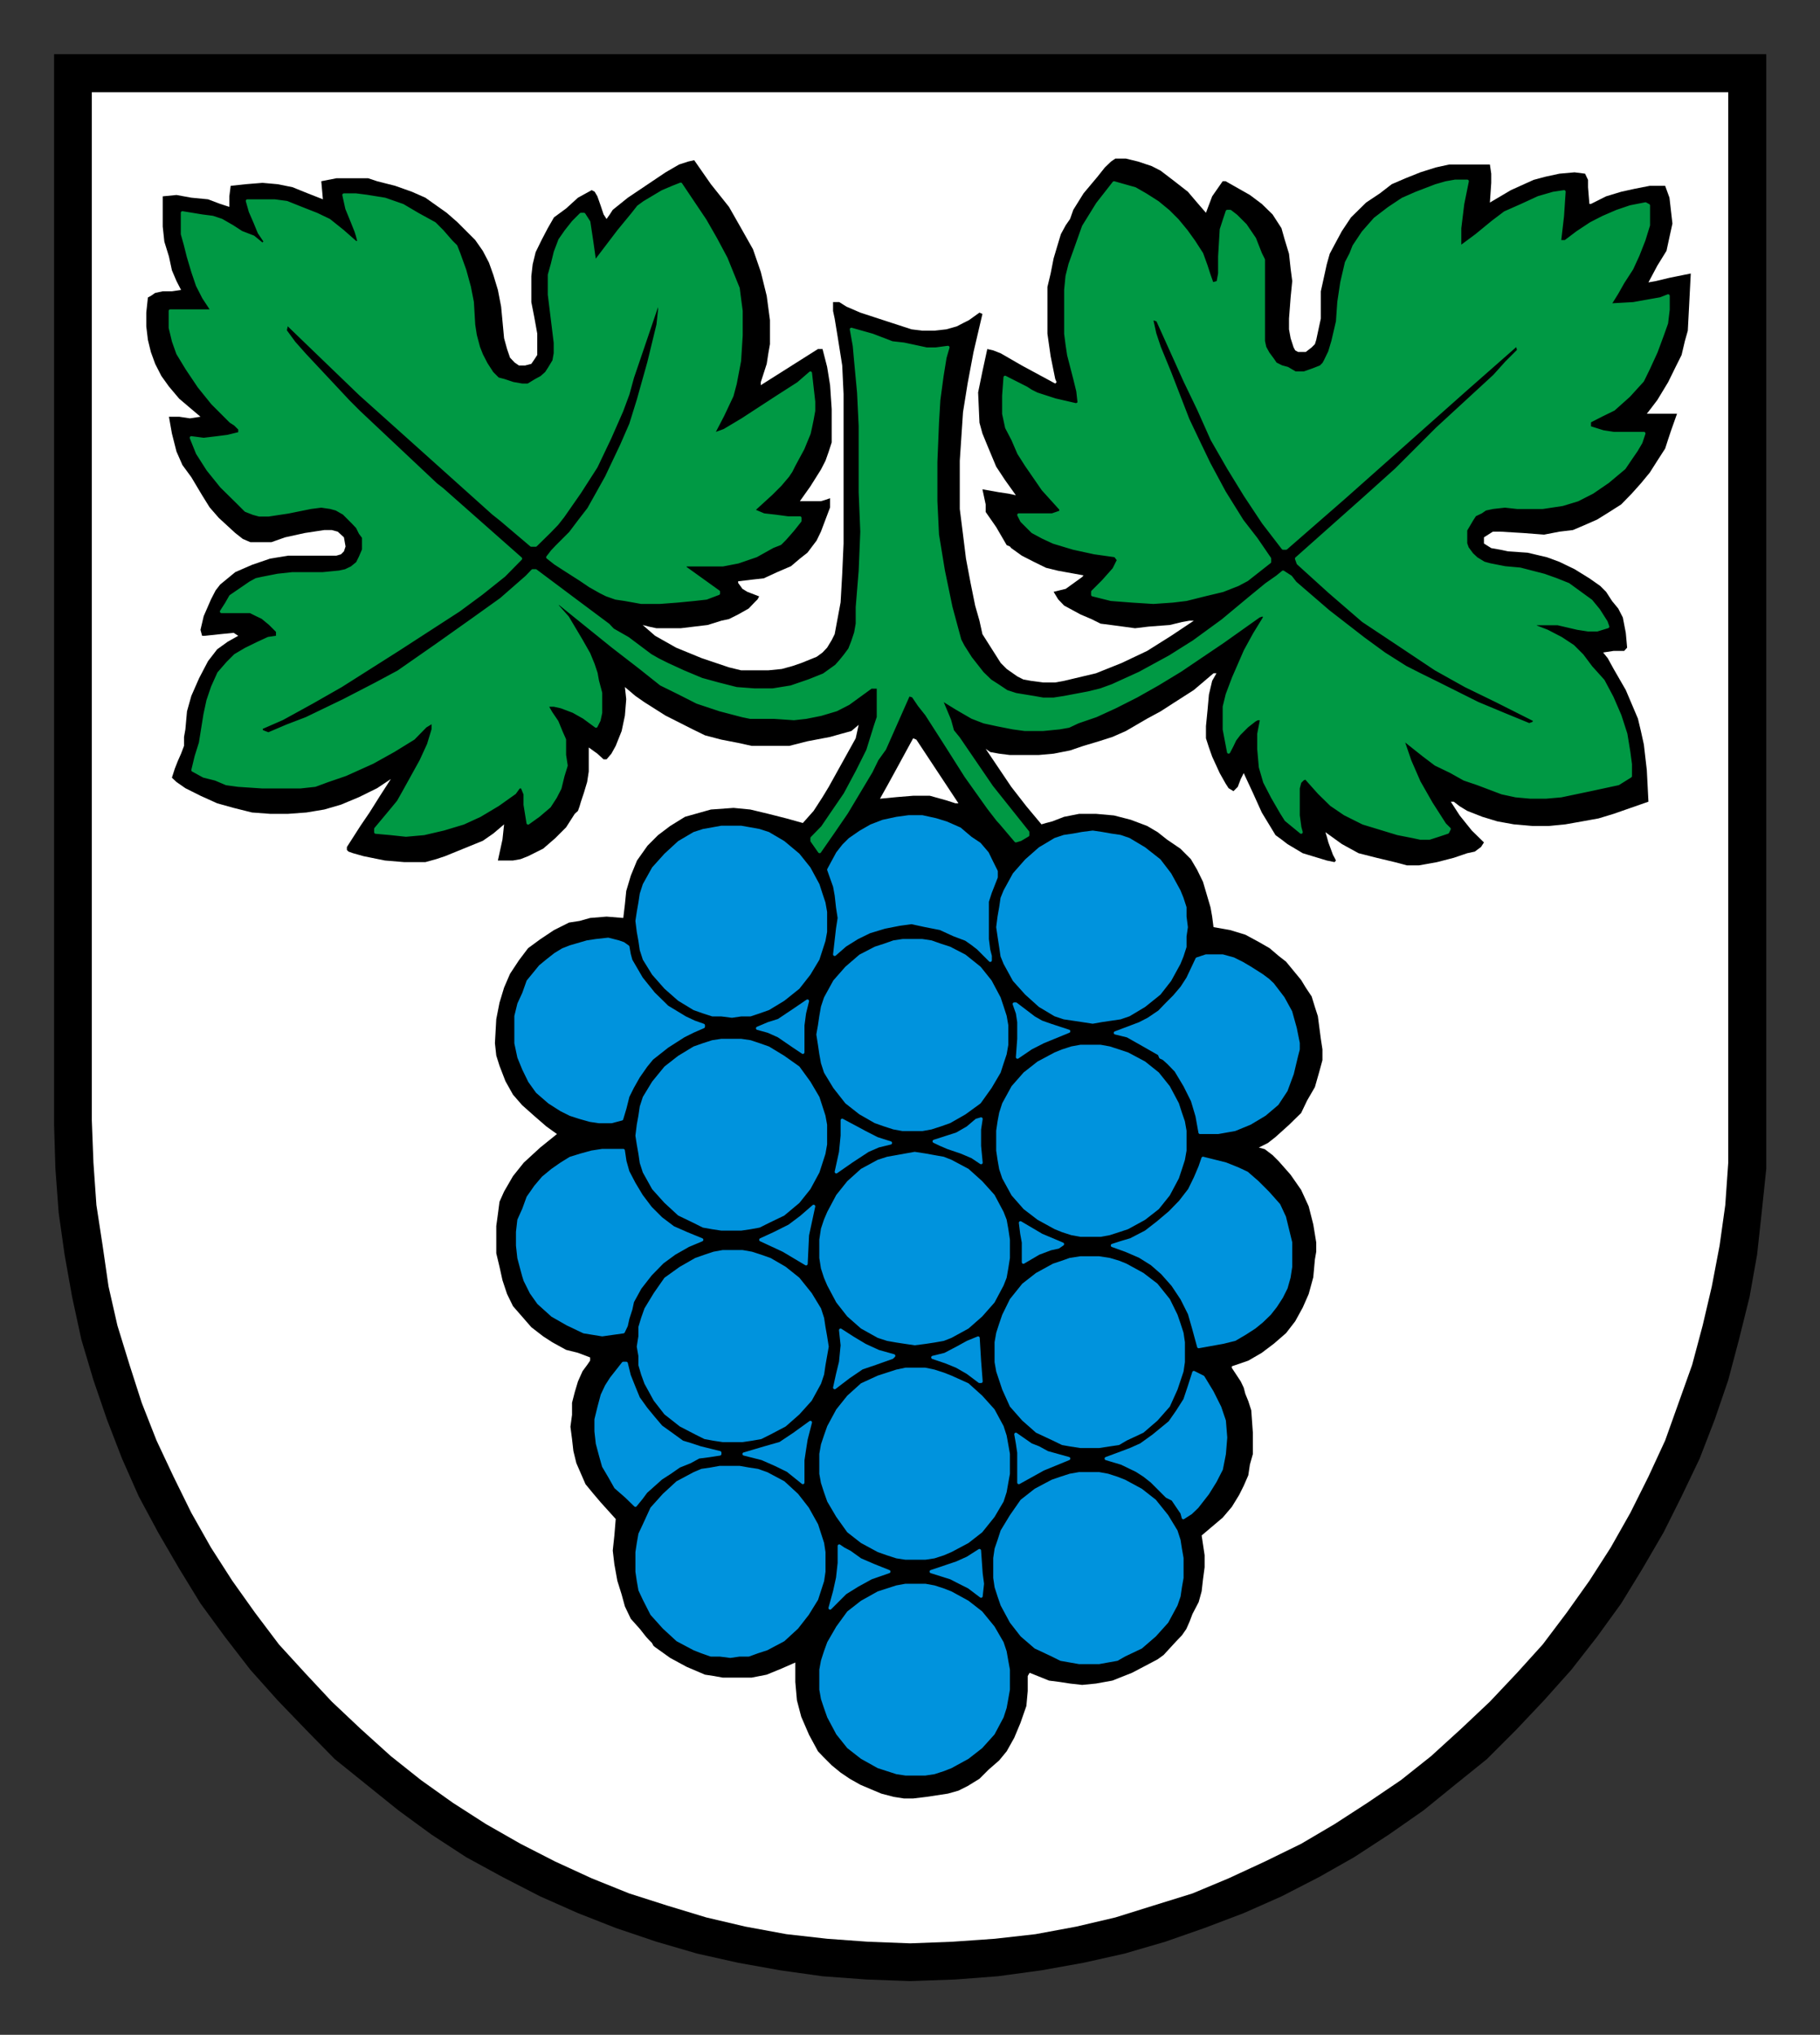 <?xml version="1.0" encoding="UTF-8" standalone="no"?>
<!-- Created with Inkscape (http://www.inkscape.org/) -->
<svg
   xmlns:svg="http://www.w3.org/2000/svg"
   xmlns="http://www.w3.org/2000/svg"
   version="1.0"
   width="337.49"
   height="377.14"
   id="svg2">
  <rect width="100%" height="100%" fill="#333333" stroke="none"/>
  <defs
     id="defs4">
    <clipPath
       id="clipPath3458">
      <path
         d="M 418.2,612.72 L 421.44,612.72 L 421.44,600.36 L 418.2,600.36 L 418.2,612.72 z"
         id="path3460" />
    </clipPath>
    <clipPath
       id="clipPath3394">
      <path
         d="M 354.48,610.32 L 418.19,610.32 L 418.19,538.68 L 354.48,538.68 L 354.48,610.32 z"
         id="path3396" />
    </clipPath>
    <clipPath
       id="clipPath3382">
      <path
         d="M 354.48,610.32 L 418.19,610.32 L 418.19,538.68 L 354.48,538.68 L 354.48,610.32 z"
         id="path3384" />
    </clipPath>
    <clipPath
       id="clipPath3308">
      <path
         d="M 418.2,512.64 L 421.44,512.64 L 421.44,500.28 L 418.2,500.28 L 418.2,512.64 z"
         id="path3310" />
    </clipPath>
    <clipPath
       id="clipPath3232">
      <path
         d="M 354.48,510.24 L 418.19,510.24 L 418.19,438.61 L 354.48,438.61 L 354.48,510.24 z"
         id="path3234" />
    </clipPath>
    <clipPath
       id="clipPath3220">
      <path
         d="M 354.48,510.24 L 418.19,510.24 L 418.19,438.61 L 354.48,438.61 L 354.48,510.24 z"
         id="path3222" />
    </clipPath>
    <clipPath
       id="clipPath3144">
      <path
         d="M 418.2,412.68 L 421.44,412.68 L 421.44,400.32 L 418.2,400.32 L 418.2,412.68 z"
         id="path3146" />
    </clipPath>
    <clipPath
       id="clipPath3126">
      <path
         d="M 354.48,410.28 L 418.19,410.28 L 418.19,338.65 L 354.48,338.65 L 354.48,410.28 z"
         id="path3128" />
    </clipPath>
    <clipPath
       id="clipPath3114">
      <path
         d="M 354.48,410.28 L 418.19,410.28 L 418.19,338.65 L 354.48,338.65 L 354.48,410.28 z"
         id="path3116" />
    </clipPath>
    <clipPath
       id="clipPath3036">
      <path
         d="M 418.2,312.72 L 421.44,312.72 L 421.44,300.36 L 418.2,300.36 L 418.2,312.72 z"
         id="path3038" />
    </clipPath>
    <clipPath
       id="clipPath2950">
      <path
         d="M 354.48,310.32 L 418.19,310.32 L 418.19,238.69 L 354.48,238.69 L 354.48,310.32 z"
         id="path2952" />
    </clipPath>
    <clipPath
       id="clipPath2938">
      <path
         d="M 354.48,310.32 L 418.19,310.32 L 418.19,238.69 L 354.48,238.69 L 354.48,310.32 z"
         id="path2940" />
    </clipPath>
    <clipPath
       id="clipPath2844">
      <path
         d="M 418.2,212.64 L 421.44,212.64 L 421.44,200.29 L 418.2,200.29 L 418.2,212.64 z"
         id="path2846" />
    </clipPath>
    <clipPath
       id="clipPath2798">
      <path
         d="M 354.48,210.24 L 418.19,210.24 L 418.19,138.6 L 354.48,138.6 L 354.48,210.24 z"
         id="path2800" />
    </clipPath>
    <clipPath
       id="clipPath2786">
      <path
         d="M 354.48,210.24 L 418.19,210.24 L 418.19,138.6 L 354.48,138.6 L 354.48,210.24 z"
         id="path2788" />
    </clipPath>
    <clipPath
       id="clipPath2710">
      <path
         d="M 422.04,110.76 L 422.04,135.12 L 549.12,135.12 L 549.12,110.76 L 545.88,110.76 L 545.88,125.88 L 425.28,125.88 L 425.28,110.76 L 422.04,110.76 z"
         id="path2712" />
    </clipPath>
    <clipPath
       id="clipPath2688">
      <path
         d="M 351.12,110.76 L 351.12,135.12 L 354.48,135.12 L 354.48,110.76 L 351.12,110.76 z M 418.32,110.76 L 418.32,135.12 L 421.56,135.12 L 421.56,110.76 L 418.32,110.76 z"
         id="path2690" />
    </clipPath>
    <clipPath
       id="clipPath2666">
      <path
         d="M 288.84,110.76 L 288.84,135.12 L 350.64,135.12 L 350.64,110.76 L 347.4,110.76 L 347.4,132.84 L 292.08,132.84 L 292.08,110.76 L 288.84,110.76 z"
         id="path2668" />
    </clipPath>
    <clipPath
       id="clipPath2650">
      <path
         d="M 147.12,110.76 L 147.12,135.12 L 288.36,135.12 L 288.36,110.76 L 285.12,110.76 L 285.12,125.88 L 150.36,125.88 L 150.36,110.76 L 147.12,110.76 z"
         id="path2652" />
    </clipPath>
    <clipPath
       id="clipPath2634">
      <path
         d="M 67.68,110.76 L 67.68,135.12 L 146.64,135.12 L 146.64,110.76 L 143.28,110.76 L 143.28,125.88 L 70.92,125.88 L 70.92,110.76 L 67.68,110.76 z"
         id="path2636" />
    </clipPath>
    <clipPath
       id="clipPath2502">
      <path
         d="M 70.92,803.76 L 574.44,803.76 L 574.44,774.97 L 70.92,774.97 L 70.92,803.76 z"
         id="path2504" />
    </clipPath>
    <clipPath
       id="clipPath2480">
      <path
         d="M 70.92,803.76 L 574.44,803.76 L 574.44,801.97 L 70.92,801.97 L 70.92,803.76 z"
         id="path2482" />
    </clipPath>
    <clipPath
       id="clipPath2470">
      <path
         d="M 70.92,776.76 L 574.44,776.76 L 574.44,774.97 L 70.92,774.97 L 70.92,776.76 z"
         id="path2472" />
    </clipPath>
  </defs>
  <g
     transform="translate(-143.884,-366.29)"
     id="layer1">
    <g
       transform="matrix(4,0,0,4,-1415.464,-1825.485)"
       id="g30687">
      <g
         transform="matrix(1.25,0,0,1.25,-50.894,2.079)"
         id="g3216">
        <g
           clip-path="url(#clipPath3220)"
           id="g3218">
          <g
             id="g3224">
            <path
               d="M 354.59,438.7 L 418.09,438.7 L 418.09,478.39 L 418.09,478.39 L 418.09,480.02 L 417.92,481.64 L 417.75,483.2 L 417.47,484.77 L 417.08,486.34 L 416.68,487.85 L 416.18,489.31 L 415.62,490.76 L 414.95,492.16 L 414.28,493.5 L 413.5,494.84 L 412.71,496.13 L 411.82,497.36 L 410.86,498.59 L 409.85,499.72 L 408.8,500.83 L 407.73,501.9 L 406.55,502.85 L 405.38,503.8 L 404.09,504.7 L 402.8,505.54 L 401.51,506.27 L 400.11,506.99 L 398.71,507.61 L 397.26,508.16 L 395.8,508.67 L 394.29,509.11 L 392.77,509.45 L 391.21,509.73 L 389.59,509.95 L 388.02,510.07 L 386.34,510.13 L 386.34,510.13 L 384.71,510.07 L 383.09,509.95 L 381.52,509.73 L 379.96,509.45 L 378.44,509.11 L 376.93,508.67 L 375.42,508.16 L 374.02,507.61 L 372.62,506.99 L 371.22,506.27 L 369.88,505.54 L 368.59,504.7 L 367.36,503.8 L 366.18,502.85 L 365,501.9 L 363.95,500.83 L 362.88,499.72 L 361.87,498.59 L 360.92,497.36 L 360.02,496.13 L 359.23,494.84 L 358.45,493.5 L 357.73,492.16 L 357.11,490.76 L 356.55,489.31 L 356.05,487.85 L 355.6,486.34 L 355.26,484.77 L 354.98,483.2 L 354.76,481.64 L 354.64,480.02 L 354.59,478.39 L 354.59,438.7 z"
               id="path3226"
               style="fill:#000000;fill-opacity:1;fill-rule:evenodd;stroke:none" />
          </g>
        </g>
      </g>
      <g
         transform="matrix(1.25,0,0,1.25,-50.894,2.079)"
         id="g3228">
        <g
           clip-path="url(#clipPath3232)"
           id="g3230">
          <path
             d="M 355.99,440.11 L 416.68,440.11 L 416.68,478.22 L 416.68,478.22 L 416.68,479.79 L 416.57,481.36 L 416.36,482.86 L 416.07,484.38 L 415.73,485.83 L 415.34,487.29 L 414.84,488.69 L 414.34,490.09 L 413.72,491.43 L 413.05,492.77 L 412.32,494.06 L 411.53,495.29 L 410.69,496.47 L 409.8,497.65 L 408.85,498.7 L 407.84,499.77 L 406.78,500.77 L 405.66,501.79 L 404.54,502.68 L 403.3,503.52 L 402.08,504.31 L 400.84,505.04 L 399.49,505.7 L 398.15,506.32 L 396.81,506.88 L 395.36,507.33 L 393.95,507.77 L 392.5,508.11 L 390.99,508.39 L 389.48,508.56 L 387.91,508.67 L 386.34,508.73 L 386.34,508.73 L 384.77,508.67 L 383.26,508.56 L 381.75,508.39 L 380.23,508.11 L 378.78,507.77 L 377.33,507.33 L 375.92,506.88 L 374.53,506.32 L 373.18,505.7 L 371.89,505.04 L 370.61,504.31 L 369.38,503.52 L 368.2,502.68 L 367.08,501.79 L 365.95,500.77 L 364.89,499.77 L 363.89,498.7 L 362.93,497.65 L 362.04,496.47 L 361.2,495.29 L 360.41,494.06 L 359.68,492.77 L 359.02,491.43 L 358.39,490.09 L 357.84,488.69 L 357.39,487.29 L 356.94,485.83 L 356.61,484.38 L 356.39,482.86 L 356.16,481.36 L 356.05,479.79 L 355.99,478.22 L 355.99,440.11 z M 390.7,498.82 L 390.7,498.82 L 390.77,498.7 L 390.77,498.7 L 391.49,498.99 L 391.88,499.04 L 392.27,499.1 L 392.27,499.1 L 392.72,499.15 L 393.23,499.1 L 393.23,499.1 L 393.84,498.99 L 394.57,498.7 L 395.18,498.38 L 395.52,498.2 L 395.74,498.04 L 395.74,498.04 L 396.2,497.54 L 396.2,497.54 L 396.42,497.31 L 396.58,497.08 L 396.58,497.08 L 396.7,496.81 L 396.81,496.52 L 396.81,496.52 L 397.04,496.08 L 397.15,495.68 L 397.2,495.24 L 397.26,494.79 L 397.26,494.34 L 397.26,494.34 L 397.15,493.61 L 397.15,493.61 L 397.93,492.95 L 398.27,492.55 L 398.54,492.11 L 398.54,492.11 L 398.71,491.77 L 398.88,491.38 L 398.94,490.98 L 399.05,490.59 L 399.05,489.81 L 398.99,488.97 L 398.99,488.97 L 398.88,488.63 L 398.77,488.36 L 398.77,488.36 L 398.71,488.13 L 398.6,487.9 L 398.6,487.9 L 398.27,487.4 L 398.27,487.34 L 398.27,487.34 L 398.88,487.13 L 399.38,486.84 L 399.83,486.5 L 400.28,486.11 L 400.62,485.67 L 400.9,485.16 L 401.12,484.66 L 401.29,484.04 L 401.29,484.04 L 401.35,483.38 L 401.35,483.38 L 401.4,483.09 L 401.4,482.75 L 401.4,482.75 L 401.29,482.08 L 401.12,481.41 L 400.84,480.8 L 400.45,480.24 L 400.45,480.24 L 400.01,479.74 L 399.78,479.51 L 399.49,479.29 L 399.49,479.29 L 399.27,479.23 L 399.27,479.23 L 399.61,479.06 L 399.89,478.84 L 400.39,478.39 L 400.39,478.39 L 400.84,477.95 L 400.84,477.95 L 401.06,477.49 L 401.35,476.99 L 401.51,476.43 L 401.63,475.99 L 401.63,475.99 L 401.63,475.59 L 401.57,475.2 L 401.57,475.2 L 401.46,474.36 L 401.35,474.02 L 401.23,473.63 L 401.01,473.3 L 400.84,473.02 L 400.28,472.34 L 400.28,472.34 L 400.01,472.13 L 399.67,471.84 L 399.67,471.84 L 399.27,471.61 L 398.77,471.34 L 398.77,471.34 L 398.21,471.17 L 397.59,471.06 L 397.59,471.06 L 397.54,470.67 L 397.48,470.33 L 397.48,470.33 L 397.2,469.38 L 396.98,468.93 L 396.75,468.54 L 396.75,468.54 L 396.53,468.32 L 396.36,468.15 L 395.86,467.81 L 395.86,467.81 L 395.52,467.54 L 395.13,467.31 L 395.13,467.31 L 394.52,467.08 L 393.9,466.92 L 393.23,466.86 L 392.61,466.86 L 392.61,466.86 L 392.05,466.97 L 392.05,466.97 L 391.61,467.14 L 391.38,467.2 L 391.21,467.25 L 391.21,467.25 L 390.65,466.58 L 390.09,465.86 L 389.14,464.45 L 389.14,464.45 L 389.31,464.57 L 389.31,464.57 L 389.64,464.63 L 390.04,464.68 L 390.04,464.68 L 390.59,464.68 L 391.1,464.68 L 391.66,464.63 L 392.27,464.51 L 392.77,464.34 L 393.34,464.17 L 393.84,464.01 L 394.34,463.79 L 394.34,463.79 L 395.13,463.33 L 395.13,463.33 L 395.63,463.06 L 396.08,462.77 L 396.08,462.77 L 396.86,462.27 L 397.59,461.65 L 397.59,461.65 L 397.7,461.65 L 397.7,461.65 L 397.54,461.93 L 397.54,461.93 L 397.42,462.44 L 397.37,463 L 397.31,463.61 L 397.31,464.06 L 397.31,464.06 L 397.42,464.4 L 397.54,464.74 L 397.82,465.35 L 397.82,465.35 L 398.04,465.74 L 398.15,465.91 L 398.33,466.02 L 398.33,466.02 L 398.49,465.86 L 398.49,465.86 L 398.6,465.57 L 398.71,465.35 L 398.71,465.35 L 399.05,466.08 L 399.38,466.81 L 399.89,467.65 L 399.89,467.65 L 400.11,467.81 L 400.33,467.98 L 400.33,467.98 L 400.9,468.32 L 401.46,468.49 L 401.46,468.49 L 401.79,468.59 L 402.08,468.65 L 402.08,468.65 L 402.13,468.59 L 402.08,468.49 L 402.02,468.38 L 402.02,468.38 L 401.85,467.92 L 401.79,467.7 L 401.74,467.54 L 401.74,467.54 L 402.35,467.98 L 402.97,468.32 L 403.64,468.49 L 404.31,468.65 L 404.31,468.65 L 404.76,468.77 L 405.21,468.77 L 405.21,468.77 L 405.88,468.65 L 406.5,468.49 L 406.5,468.49 L 407,468.32 L 407.28,468.26 L 407.51,468.09 L 407.51,468.09 L 407.62,467.92 L 407.62,467.92 L 407.17,467.48 L 406.72,466.92 L 406.72,466.92 L 406.39,466.41 L 406.5,466.41 L 406.5,466.41 L 406.72,466.58 L 407,466.75 L 407.56,466.97 L 407.56,466.97 L 408.12,467.14 L 408.73,467.25 L 408.73,467.25 L 409.41,467.31 L 410.02,467.31 L 410.64,467.25 L 411.26,467.14 L 411.87,467.03 L 412.43,466.86 L 413.72,466.41 L 413.72,466.41 L 413.66,465.24 L 413.55,464.29 L 413.44,463.79 L 413.33,463.33 L 412.88,462.27 L 412.88,462.27 L 412.43,461.49 L 412.21,461.09 L 412.04,460.88 L 412.04,460.88 L 412.43,460.82 L 412.82,460.82 L 412.82,460.82 L 412.93,460.7 L 412.93,460.7 L 412.88,460.15 L 412.77,459.58 L 412.77,459.58 L 412.6,459.25 L 412.37,458.97 L 412.15,458.63 L 411.93,458.41 L 411.93,458.41 L 411.53,458.13 L 410.98,457.79 L 410.42,457.52 L 409.96,457.35 L 409.96,457.35 L 409.24,457.18 L 408.51,457.13 L 408.51,457.13 L 408.23,457.07 L 407.89,457.01 L 407.89,457.01 L 407.62,456.84 L 407.62,456.61 L 407.62,456.61 L 407.95,456.4 L 407.95,456.4 L 408.23,456.4 L 408.23,456.4 L 409.07,456.45 L 409.85,456.51 L 409.85,456.51 L 410.42,456.4 L 410.42,456.4 L 410.92,456.34 L 410.92,456.34 L 411.32,456.17 L 411.32,456.17 L 411.82,455.95 L 412.27,455.67 L 412.71,455.39 L 413.1,454.99 L 413.44,454.61 L 413.77,454.21 L 414.05,453.77 L 414.34,453.32 L 414.34,453.32 L 414.45,452.98 L 414.56,452.65 L 414.78,452.03 L 414.78,452.03 L 414.23,452.03 L 413.66,452.03 L 413.66,452.03 L 413.83,451.81 L 414.05,451.52 L 414.05,451.52 L 414.45,450.86 L 414.45,450.86 L 414.73,450.29 L 414.95,449.85 L 415.07,449.34 L 415.18,448.95 L 415.23,448 L 415.29,446.83 L 415.29,446.83 L 414.5,446.99 L 414,447.11 L 413.72,447.16 L 413.72,447.16 L 414.05,446.54 L 414.39,445.99 L 414.39,445.99 L 414.5,445.48 L 414.61,444.98 L 414.61,444.98 L 414.5,444.02 L 414.5,444.02 L 414.34,443.58 L 414.34,443.58 L 413.77,443.58 L 413.21,443.69 L 413.21,443.69 L 412.71,443.8 L 412.15,443.97 L 412.15,443.97 L 411.59,444.25 L 411.53,444.25 L 411.53,444.25 L 411.48,443.63 L 411.48,443.36 L 411.37,443.13 L 411.37,443.13 L 410.98,443.08 L 410.42,443.13 L 409.91,443.24 L 409.46,443.36 L 409.46,443.36 L 408.62,443.74 L 407.84,444.2 L 407.84,444.2 L 407.89,443.47 L 407.89,443.13 L 407.84,442.79 L 407.84,442.79 L 407.11,442.79 L 406.33,442.79 L 406.33,442.79 L 405.83,442.9 L 405.26,443.08 L 404.71,443.3 L 404.2,443.52 L 404.2,443.52 L 403.76,443.86 L 403.25,444.2 L 403.25,444.2 L 402.69,444.75 L 402.69,444.75 L 402.35,445.26 L 402.08,445.76 L 402.08,445.76 L 401.9,446.1 L 401.79,446.49 L 401.63,447.22 L 401.63,447.22 L 401.57,447.49 L 401.57,447.83 L 401.57,448.5 L 401.57,448.5 L 401.46,449.01 L 401.46,449.01 L 401.4,449.29 L 401.35,449.45 L 401.23,449.57 L 401.01,449.74 L 400.73,449.74 L 400.73,449.74 L 400.62,449.68 L 400.56,449.57 L 400.45,449.23 L 400.39,448.9 L 400.39,448.5 L 400.45,447.72 L 400.51,447.11 L 400.51,447.11 L 400.45,446.65 L 400.39,446.1 L 400.22,445.54 L 400.11,445.15 L 400.11,445.15 L 399.78,444.64 L 399.78,444.64 L 399.38,444.25 L 398.94,443.92 L 398.04,443.41 L 398.04,443.41 L 397.93,443.41 L 397.93,443.41 L 397.54,443.97 L 397.31,444.58 L 397.31,444.58 L 396.98,444.2 L 396.64,443.8 L 396.64,443.8 L 396.14,443.41 L 395.63,443.02 L 395.63,443.02 L 395.3,442.85 L 394.79,442.68 L 394.34,442.57 L 393.95,442.57 L 393.95,442.57 L 393.79,442.68 L 393.56,442.9 L 393.29,443.24 L 393.29,443.24 L 392.77,443.86 L 392.39,444.47 L 392.39,444.47 L 392.27,444.81 L 392.27,444.81 L 392.11,445.04 L 392.11,445.04 L 391.93,445.37 L 391.83,445.7 L 391.83,445.7 L 391.66,446.27 L 391.66,446.27 L 391.55,446.83 L 391.43,447.33 L 391.43,448.45 L 391.43,448.45 L 391.43,449.06 L 391.43,449.06 L 391.55,449.9 L 391.72,450.74 L 391.72,450.74 L 391.77,450.86 L 391.72,450.91 L 391.72,450.91 L 390.48,450.24 L 389.7,449.79 L 389.42,449.68 L 389.2,449.63 L 389.2,449.63 L 389.02,450.46 L 388.86,451.24 L 388.86,451.24 L 388.91,452.36 L 388.91,452.36 L 389.02,452.76 L 389.2,453.2 L 389.53,453.99 L 389.53,453.99 L 389.86,454.49 L 390.26,455.05 L 390.26,455.05 L 389.98,454.99 L 389.64,454.94 L 389.02,454.83 L 389.02,454.83 L 389.14,455.39 L 389.14,455.39 L 389.14,455.67 L 389.14,455.67 L 389.53,456.23 L 389.92,456.9 L 389.92,456.9 L 390.04,456.95 L 390.09,457.01 L 390.09,457.01 L 390.48,457.29 L 390.93,457.52 L 390.93,457.52 L 391.38,457.74 L 391.83,457.85 L 392.77,458.02 L 392.77,458.02 L 392.72,458.08 L 392.72,458.08 L 392.11,458.52 L 391.66,458.63 L 391.66,458.63 L 391.83,458.91 L 392.05,459.14 L 392.66,459.47 L 392.66,459.47 L 393.06,459.64 L 393.4,459.81 L 393.79,459.86 L 394.24,459.92 L 394.24,459.92 L 394.68,459.98 L 395.18,459.92 L 395.97,459.86 L 395.97,459.86 L 396.42,459.75 L 396.7,459.7 L 396.86,459.7 L 396.86,459.7 L 396.02,460.26 L 395.13,460.82 L 394.18,461.27 L 393.23,461.65 L 393.23,461.65 L 392.05,461.93 L 392.05,461.93 L 391.72,461.99 L 391.27,461.99 L 390.82,461.93 L 390.54,461.88 L 390.32,461.77 L 390.32,461.77 L 389.92,461.49 L 389.7,461.27 L 389.7,461.27 L 389.02,460.2 L 389.02,460.2 L 388.91,459.7 L 388.75,459.14 L 388.75,459.14 L 388.58,458.3 L 388.41,457.4 L 388.3,456.51 L 388.18,455.56 L 388.18,454.66 L 388.18,453.77 L 388.24,452.87 L 388.3,451.97 L 388.3,451.97 L 388.47,450.91 L 388.69,449.74 L 389.02,448.33 L 389.02,448.33 L 388.91,448.28 L 388.91,448.28 L 388.52,448.56 L 388.3,448.67 L 388.07,448.79 L 388.07,448.79 L 387.68,448.9 L 387.23,448.95 L 386.79,448.95 L 386.39,448.9 L 386.39,448.9 L 385.5,448.61 L 384.49,448.28 L 384.49,448.28 L 383.98,448.06 L 383.71,447.89 L 383.48,447.89 L 383.48,447.89 L 383.48,448.22 L 383.54,448.5 L 383.65,449.17 L 383.65,449.17 L 383.82,450.24 L 383.87,451.3 L 383.87,451.3 L 383.87,452.36 L 383.87,453.38 L 383.87,453.38 L 383.87,455.11 L 383.87,456.84 L 383.87,456.84 L 383.82,457.96 L 383.76,459.02 L 383.76,459.02 L 383.54,460.2 L 383.54,460.2 L 383.43,460.42 L 383.26,460.7 L 383.26,460.7 L 383.09,460.88 L 382.87,461.04 L 382.3,461.27 L 382.3,461.27 L 381.98,461.38 L 381.58,461.49 L 381.08,461.54 L 381.08,461.54 L 380.51,461.54 L 380.51,461.54 L 380.07,461.54 L 379.62,461.43 L 378.61,461.09 L 377.66,460.7 L 376.88,460.26 L 376.88,460.26 L 376.42,459.86 L 376.42,459.86 L 376.65,459.92 L 376.93,459.98 L 376.93,459.98 L 377.33,459.98 L 377.33,459.98 L 377.83,459.98 L 378.33,459.92 L 378.83,459.86 L 379.34,459.7 L 379.34,459.7 L 379.62,459.64 L 379.62,459.64 L 379.96,459.47 L 380.35,459.25 L 380.35,459.25 L 380.57,459.02 L 380.68,458.91 L 380.74,458.8 L 380.74,458.8 L 380.3,458.63 L 380.12,458.52 L 379.96,458.3 L 379.96,458.3 L 379.96,458.24 L 379.96,458.24 L 380.46,458.18 L 380.91,458.13 L 380.91,458.13 L 381.41,457.9 L 381.92,457.68 L 381.92,457.68 L 382.25,457.4 L 382.53,457.18 L 382.53,457.18 L 382.87,456.73 L 382.87,456.73 L 383.03,456.4 L 383.2,455.95 L 383.37,455.5 L 383.37,455.33 L 383.37,455.16 L 383.37,455.16 L 383.2,455.22 L 383.03,455.27 L 383.03,455.27 L 382.64,455.27 L 382.25,455.27 L 382.25,455.27 L 382.64,454.72 L 383.03,454.1 L 383.2,453.77 L 383.32,453.43 L 383.43,453.09 L 383.43,452.76 L 383.43,452.76 L 383.43,451.86 L 383.37,450.97 L 383.37,450.97 L 383.26,450.29 L 383.09,449.63 L 383.09,449.63 L 382.92,449.63 L 382.92,449.63 L 380.8,450.97 L 380.8,450.97 L 380.8,450.86 L 380.8,450.86 L 381.02,450.18 L 381.08,449.79 L 381.14,449.45 L 381.14,449.45 L 381.14,448.56 L 381.02,447.66 L 380.8,446.77 L 380.51,445.93 L 380.51,445.93 L 380.07,445.15 L 379.62,444.36 L 379.62,444.36 L 378.95,443.52 L 378.33,442.63 L 378.33,442.63 L 378.11,442.68 L 377.77,442.79 L 377.27,443.08 L 377.27,443.08 L 375.87,444.02 L 375.87,444.02 L 375.31,444.47 L 375.31,444.47 L 375.2,444.64 L 375.08,444.81 L 375.08,444.81 L 374.97,444.64 L 374.86,444.31 L 374.74,443.97 L 374.64,443.8 L 374.53,443.74 L 374.53,443.74 L 374.02,444.02 L 373.58,444.42 L 373.58,444.42 L 373.13,444.75 L 373.13,444.75 L 372.9,445.15 L 372.67,445.59 L 372.45,446.04 L 372.34,446.49 L 372.34,446.49 L 372.29,446.93 L 372.29,447.38 L 372.29,447.38 L 372.29,447.89 L 372.29,447.89 L 372.4,448.45 L 372.51,449.06 L 372.51,449.06 L 372.51,449.85 L 372.51,449.85 L 372.4,450.02 L 372.29,450.18 L 372.06,450.24 L 371.83,450.24 L 371.83,450.24 L 371.67,450.13 L 371.5,449.95 L 371.5,449.95 L 371.39,449.63 L 371.28,449.23 L 371.28,449.23 L 371.17,448.06 L 371.05,447.44 L 370.88,446.88 L 370.88,446.88 L 370.72,446.43 L 370.49,445.99 L 370.21,445.59 L 369.88,445.26 L 369.54,444.92 L 369.15,444.58 L 368.36,444.02 L 368.36,444.02 L 367.86,443.8 L 367.24,443.58 L 367.24,443.58 L 366.57,443.41 L 366.24,443.3 L 365.9,443.3 L 365.9,443.3 L 365.06,443.3 L 364.5,443.41 L 364.5,443.41 L 364.56,444.08 L 364.56,444.08 L 364,443.86 L 363.43,443.63 L 363.43,443.63 L 362.88,443.52 L 362.32,443.47 L 361.7,443.52 L 361.14,443.58 L 361.14,443.58 L 361.09,443.97 L 361.09,444.36 L 361.09,444.36 L 360.75,444.25 L 360.75,444.25 L 360.3,444.08 L 359.68,444.02 L 359.13,443.92 L 358.62,443.97 L 358.62,443.97 L 358.62,444.58 L 358.62,445.09 L 358.68,445.65 L 358.85,446.2 L 358.85,446.2 L 358.96,446.71 L 358.96,446.71 L 359.13,447.11 L 359.3,447.44 L 359.3,447.44 L 358.96,447.49 L 358.62,447.49 L 358.34,447.55 L 358.18,447.66 L 358.07,447.72 L 358.07,447.72 L 358.01,448.28 L 358.01,448.79 L 358.07,449.29 L 358.18,449.74 L 358.34,450.18 L 358.57,450.63 L 358.85,451.02 L 359.23,451.47 L 359.23,451.47 L 359.63,451.81 L 360.02,452.14 L 360.02,452.14 L 359.63,452.2 L 359.63,452.2 L 359.23,452.14 L 358.85,452.14 L 358.85,452.14 L 358.96,452.76 L 359.13,453.43 L 359.13,453.43 L 359.35,453.93 L 359.68,454.38 L 359.68,454.38 L 360.08,455.05 L 360.36,455.5 L 360.7,455.89 L 360.7,455.89 L 361.31,456.45 L 361.59,456.67 L 361.87,456.79 L 361.87,456.79 L 362.27,456.79 L 362.65,456.79 L 362.65,456.79 L 363.16,456.61 L 363.89,456.45 L 364.61,456.34 L 364.89,456.34 L 365.11,456.4 L 365.11,456.4 L 365.23,456.51 L 365.34,456.61 L 365.4,456.95 L 365.4,456.95 L 365.34,457.13 L 365.23,457.24 L 365.23,457.24 L 365.06,457.29 L 364.84,457.29 L 364.39,457.29 L 364.39,457.29 L 363.83,457.29 L 363.27,457.29 L 363.27,457.29 L 362.6,457.4 L 361.93,457.63 L 361.31,457.9 L 361.03,458.13 L 360.75,458.36 L 360.75,458.36 L 360.58,458.58 L 360.41,458.91 L 360.14,459.53 L 360.14,459.53 L 360.02,460.04 L 360.08,460.26 L 360.19,460.26 L 360.19,460.26 L 360.75,460.2 L 361.25,460.15 L 361.25,460.15 L 361.42,460.26 L 361.42,460.26 L 361.03,460.48 L 360.64,460.76 L 360.64,460.76 L 360.3,461.2 L 359.97,461.83 L 359.68,462.49 L 359.52,463.06 L 359.52,463.06 L 359.46,463.73 L 359.41,464.01 L 359.41,464.34 L 359.41,464.34 L 359.3,464.63 L 359.18,464.9 L 359.07,465.18 L 358.96,465.52 L 358.96,465.52 L 359.13,465.68 L 359.46,465.91 L 360.02,466.19 L 360.02,466.19 L 360.64,466.47 L 361.25,466.64 L 361.93,466.81 L 362.6,466.86 L 363.27,466.86 L 363.95,466.81 L 364.61,466.7 L 365.23,466.52 L 365.23,466.52 L 365.9,466.24 L 366.57,465.91 L 366.57,465.91 L 367.08,465.57 L 367.08,465.57 L 366.68,466.19 L 366.29,466.81 L 366.29,466.81 L 365.95,467.31 L 365.95,467.31 L 365.45,468.09 L 365.45,468.09 L 365.45,468.2 L 365.51,468.26 L 365.68,468.32 L 366.07,468.43 L 366.07,468.43 L 366.86,468.59 L 367.58,468.65 L 368.36,468.65 L 368.76,468.54 L 369.09,468.43 L 369.09,468.43 L 370.49,467.86 L 370.49,467.86 L 370.88,467.59 L 371.28,467.25 L 371.28,467.25 L 371.22,467.81 L 371.22,467.81 L 371.05,468.59 L 371.05,468.59 L 371.33,468.59 L 371.61,468.59 L 371.89,468.54 L 372.17,468.43 L 372.73,468.15 L 373.18,467.76 L 373.18,467.76 L 373.58,467.36 L 373.9,466.86 L 373.9,466.86 L 374.02,466.75 L 374.02,466.75 L 374.08,466.58 L 374.13,466.41 L 374.24,466.08 L 374.24,466.08 L 374.36,465.68 L 374.42,465.29 L 374.42,464.45 L 374.42,464.45 L 374.42,464.4 L 374.42,464.4 L 374.74,464.63 L 374.97,464.84 L 374.97,464.84 L 375.08,464.84 L 375.08,464.84 L 375.26,464.63 L 375.42,464.34 L 375.64,463.79 L 375.76,463.22 L 375.81,462.61 L 375.81,462.61 L 375.76,462.16 L 375.76,462.16 L 376.15,462.49 L 376.48,462.72 L 377.27,463.22 L 377.27,463.22 L 378.28,463.73 L 378.28,463.73 L 378.73,463.95 L 379.34,464.11 L 379.96,464.23 L 380.46,464.34 L 380.46,464.34 L 381.19,464.34 L 381.86,464.34 L 381.86,464.34 L 382.53,464.17 L 382.53,464.17 L 383.37,464.01 L 383.76,463.9 L 384.16,463.79 L 384.16,463.79 L 384.43,463.56 L 384.43,463.56 L 384.32,464.06 L 384.32,464.06 L 383.32,465.86 L 383.32,465.86 L 383.09,466.24 L 383.09,466.24 L 382.76,466.75 L 382.36,467.2 L 382.36,467.2 L 381.75,467.03 L 381.08,466.86 L 380.41,466.7 L 379.79,466.64 L 379.79,466.64 L 378.95,466.7 L 378.95,466.7 L 377.99,466.97 L 377.99,466.97 L 377.44,467.31 L 376.99,467.65 L 376.99,467.65 L 376.6,468.04 L 376.21,468.59 L 376.21,468.59 L 375.98,469.15 L 375.81,469.72 L 375.76,470.22 L 375.7,470.72 L 375.7,470.72 L 375.08,470.67 L 374.47,470.72 L 374.47,470.72 L 374.08,470.83 L 374.08,470.83 L 373.69,470.89 L 373.69,470.89 L 373.13,471.17 L 372.62,471.51 L 372.17,471.84 L 371.83,472.29 L 371.5,472.79 L 371.28,473.3 L 371.11,473.86 L 370.99,474.47 L 370.99,474.47 L 370.94,475.36 L 370.99,475.82 L 371.11,476.2 L 371.11,476.2 L 371.33,476.77 L 371.61,477.27 L 371.61,477.27 L 371.95,477.66 L 372.4,478.06 L 372.85,478.45 L 373.24,478.73 L 373.24,478.73 L 372.62,479.23 L 372.01,479.79 L 372.01,479.79 L 371.61,480.29 L 371.28,480.86 L 371.28,480.86 L 371.11,481.24 L 371.05,481.7 L 370.99,482.14 L 370.99,482.59 L 370.99,482.59 L 370.99,483.15 L 371.11,483.65 L 371.22,484.15 L 371.39,484.66 L 371.61,485.11 L 371.95,485.5 L 372.29,485.89 L 372.73,486.23 L 372.73,486.23 L 373.07,486.45 L 373.07,486.45 L 373.58,486.73 L 373.58,486.73 L 374.02,486.84 L 374.47,487.01 L 374.47,487.01 L 374.47,487.13 L 374.36,487.29 L 374.19,487.52 L 374.19,487.52 L 374.02,487.9 L 373.9,488.3 L 373.9,488.3 L 373.8,488.69 L 373.8,489.14 L 373.74,489.58 L 373.8,490.04 L 373.85,490.48 L 373.96,490.93 L 374.13,491.32 L 374.3,491.71 L 374.3,491.71 L 374.58,492.05 L 374.86,492.38 L 375.42,493 L 375.42,493 L 375.37,493.61 L 375.31,494.17 L 375.37,494.68 L 375.48,495.29 L 375.48,495.29 L 375.64,495.8 L 375.76,496.24 L 375.98,496.7 L 376.32,497.08 L 376.32,497.08 L 376.54,497.36 L 376.65,497.48 L 376.76,497.59 L 376.76,497.59 L 376.82,497.7 L 376.88,497.75 L 376.88,497.75 L 377.44,498.15 L 378.05,498.48 L 378.73,498.77 L 379.06,498.82 L 379.39,498.88 L 379.39,498.88 L 379.9,498.88 L 379.9,498.88 L 380.46,498.88 L 381.02,498.77 L 381.02,498.77 L 381.58,498.54 L 382.08,498.32 L 382.08,498.32 L 382.08,498.65 L 382.08,499.04 L 382.08,499.04 L 382.14,499.72 L 382.3,500.33 L 382.3,500.33 L 382.59,501 L 382.92,501.61 L 382.92,501.61 L 383.14,501.84 L 383.14,501.84 L 383.43,502.13 L 383.76,502.4 L 384.1,502.63 L 384.49,502.85 L 384.49,502.85 L 384.89,503.02 L 385.27,503.18 L 385.73,503.3 L 386.11,503.36 L 386.11,503.36 L 386.45,503.36 L 386.95,503.3 L 387.74,503.18 L 387.74,503.18 L 388.13,503.07 L 388.47,502.9 L 388.47,502.9 L 388.91,502.63 L 389.25,502.29 L 389.25,502.29 L 389.64,501.95 L 389.92,501.61 L 389.92,501.61 L 390.2,501.11 L 390.43,500.56 L 390.65,499.93 L 390.7,499.38 L 390.7,499.38 L 390.7,498.82 L 390.7,498.82 z"
             id="path3236"
             style="fill:#ffffff;fill-opacity:1;fill-rule:evenodd;stroke:none" />
          <path
             d="M 388.02,466.47 L 388.02,466.47 L 387.68,466.36 L 387.68,466.36 L 387.07,466.19 L 386.45,466.19 L 385.84,466.24 L 385.22,466.3 L 385.22,466.3 L 385.5,465.8 L 385.84,465.18 L 386.45,464.06 L 386.57,464.11 L 386.57,464.11 L 387.35,465.29 L 388.13,466.47 L 388.13,466.47 L 388.02,466.47 L 388.02,466.47 z"
             id="path3238"
             style="fill:#ffffff;fill-opacity:1;fill-rule:evenodd;stroke:none" />
          <path
             d="M 382.98,468.26 L 382.98,468.26 L 383.48,467.54 L 383.98,466.81 L 384.89,465.29 L 384.89,465.29 L 385.11,464.84 L 385.39,464.45 L 386.28,462.44 L 386.28,462.44 L 386.45,462.49 L 386.45,462.49 L 386.68,462.83 L 386.95,463.17 L 386.95,463.17 L 387.63,464.23 L 387.63,464.23 L 388.41,465.46 L 389.25,466.64 L 389.25,466.64 L 389.59,467.08 L 389.59,467.08 L 389.7,467.2 L 389.7,467.2 L 390.26,467.86 L 390.26,467.86 L 390.43,467.81 L 390.43,467.81 L 390.7,467.65 L 390.7,467.54 L 390.7,467.54 L 389.36,465.86 L 388.13,464.06 L 388.13,464.06 L 387.91,463.79 L 387.8,463.39 L 387.52,462.72 L 387.52,462.72 L 387.52,462.61 L 387.52,462.61 L 388.07,462.95 L 388.64,463.28 L 388.64,463.28 L 389.08,463.45 L 389.59,463.56 L 390.15,463.67 L 390.59,463.73 L 390.59,463.73 L 391.27,463.73 L 391.88,463.67 L 391.88,463.67 L 392.22,463.61 L 392.56,463.45 L 393.23,463.22 L 393.23,463.22 L 393.95,462.89 L 394.74,462.49 L 395.52,462.05 L 396.36,461.54 L 397.93,460.48 L 399.27,459.53 L 399.27,459.53 L 399.44,459.47 L 399.49,459.58 L 399.49,459.58 L 399.11,460.2 L 398.77,460.82 L 398.77,460.82 L 398.33,461.83 L 398.1,462.44 L 397.99,462.89 L 397.99,462.89 L 397.99,463.28 L 397.99,463.73 L 398.15,464.57 L 398.15,464.57 L 398.27,464.34 L 398.38,464.11 L 398.38,464.11 L 398.54,463.9 L 398.83,463.61 L 399.11,463.39 L 399.22,463.33 L 399.38,463.33 L 399.38,463.33 L 399.27,463.9 L 399.27,464.45 L 399.27,464.45 L 399.33,465.13 L 399.49,465.68 L 399.78,466.24 L 400.11,466.81 L 400.11,466.81 L 400.28,467.08 L 400.28,467.08 L 400.84,467.54 L 400.84,467.54 L 400.79,467.36 L 400.79,467.36 L 400.73,466.92 L 400.73,466.41 L 400.73,465.91 L 400.79,465.68 L 400.9,465.57 L 400.9,465.57 L 401.01,465.52 L 401.01,465.52 L 401.51,466.08 L 401.96,466.52 L 402.46,466.86 L 403.14,467.2 L 403.14,467.2 L 404.42,467.59 L 404.42,467.59 L 404.98,467.7 L 405.26,467.76 L 405.6,467.76 L 405.6,467.76 L 405.94,467.65 L 406.27,467.54 L 406.33,467.42 L 406.33,467.42 L 406.16,467.25 L 406.16,467.25 L 405.66,466.47 L 405.21,465.68 L 405.21,465.68 L 404.87,464.9 L 404.6,464.11 L 404.6,464.11 L 404.6,464.06 L 404.6,464.06 L 405.38,464.68 L 405.38,464.68 L 405.83,465.02 L 406.39,465.29 L 406.89,465.57 L 407.39,465.74 L 407.39,465.74 L 408.29,466.08 L 408.29,466.08 L 408.8,466.19 L 409.35,466.24 L 409.91,466.24 L 410.48,466.19 L 411.53,465.97 L 412.6,465.74 L 412.6,465.74 L 413.05,465.46 L 413.05,465.46 L 413.05,465.02 L 413.05,465.02 L 412.99,464.57 L 412.99,464.57 L 412.88,463.9 L 412.66,463.22 L 412.37,462.55 L 412.04,461.93 L 412.04,461.93 L 411.59,461.43 L 411.59,461.43 L 411.26,460.99 L 411.26,460.99 L 410.92,460.65 L 410.48,460.36 L 409.96,460.09 L 409.52,459.92 L 409.52,459.81 L 409.52,459.81 L 409.96,459.81 L 410.36,459.81 L 410.36,459.81 L 411.09,459.98 L 411.48,460.04 L 411.82,460.04 L 411.82,460.04 L 412.21,459.92 L 412.21,459.92 L 412.15,459.75 L 412.15,459.75 L 411.87,459.31 L 411.59,458.97 L 411.59,458.97 L 410.75,458.36 L 410.75,458.36 L 410.3,458.18 L 409.85,458.02 L 408.96,457.79 L 408.96,457.79 L 408.4,457.74 L 407.84,457.63 L 407.62,457.57 L 407.34,457.4 L 407.17,457.24 L 407,457.01 L 407,457.01 L 406.94,456.84 L 406.94,456.84 L 406.94,456.56 L 406.94,456.34 L 406.94,456.34 L 407.17,455.95 L 407.17,455.95 L 407.28,455.78 L 407.51,455.67 L 407.67,455.56 L 407.95,455.5 L 408.4,455.45 L 408.85,455.5 L 408.85,455.5 L 409.24,455.5 L 409.8,455.5 L 410.53,455.39 L 410.53,455.39 L 411.09,455.22 L 411.64,454.94 L 411.64,454.94 L 412.21,454.55 L 412.82,454.04 L 413.05,453.7 L 413.27,453.38 L 413.44,453.09 L 413.55,452.76 L 413.55,452.76 L 412.82,452.76 L 412.43,452.76 L 412.04,452.7 L 412.04,452.7 L 411.53,452.54 L 411.53,452.54 L 411.53,452.42 L 411.53,452.31 L 411.53,452.31 L 411.98,452.08 L 412.43,451.86 L 412.43,451.86 L 412.99,451.36 L 413.5,450.8 L 413.5,450.8 L 413.72,450.35 L 414,449.74 L 414.23,449.12 L 414.39,448.67 L 414.39,448.67 L 414.45,448.17 L 414.45,447.66 L 414.45,447.66 L 414.17,447.77 L 413.83,447.83 L 413.16,447.95 L 413.16,447.95 L 412.27,448 L 412.27,448 L 412.55,447.55 L 412.77,447.16 L 412.77,447.16 L 413.1,446.65 L 413.33,446.15 L 413.55,445.59 L 413.72,445.04 L 413.72,445.04 L 413.72,444.64 L 413.72,444.31 L 413.61,444.25 L 413.61,444.25 L 413.05,444.36 L 412.55,444.53 L 412.55,444.53 L 412.04,444.75 L 411.59,444.98 L 411.59,444.98 L 411.09,445.31 L 410.64,445.65 L 410.64,445.65 L 410.42,445.65 L 410.42,445.65 L 410.53,444.7 L 410.59,443.8 L 410.59,443.8 L 410.19,443.86 L 410.19,443.86 L 409.64,444.02 L 409.01,444.31 L 408.4,444.58 L 407.95,444.92 L 407.95,444.92 L 407.34,445.42 L 406.72,445.88 L 406.72,445.88 L 406.72,445.48 L 406.72,445.15 L 406.72,445.15 L 406.83,444.25 L 407,443.41 L 407,443.41 L 406.55,443.41 L 406.55,443.41 L 406.21,443.47 L 405.83,443.58 L 405.1,443.86 L 405.1,443.86 L 404.6,444.08 L 404.6,444.08 L 404.09,444.42 L 403.58,444.81 L 403.14,445.31 L 402.8,445.82 L 402.8,445.82 L 402.69,446.1 L 402.52,446.43 L 402.35,447.16 L 402.35,447.16 L 402.24,447.89 L 402.19,448.61 L 402.02,449.34 L 401.9,449.74 L 401.74,450.07 L 401.74,450.07 L 401.68,450.18 L 401.57,450.29 L 401.29,450.4 L 400.95,450.52 L 400.62,450.52 L 400.62,450.52 L 400.33,450.35 L 400.33,450.35 L 400.11,450.29 L 399.89,450.18 L 399.89,450.18 L 399.78,450.02 L 399.61,449.79 L 399.49,449.57 L 399.44,449.34 L 399.44,447.61 L 399.44,447.61 L 399.44,446.54 L 399.44,446.54 L 399.44,446.32 L 399.33,446.1 L 399.11,445.54 L 398.77,445.04 L 398.43,444.7 L 398.43,444.7 L 398.21,444.53 L 398.1,444.53 L 398.1,444.53 L 397.99,444.86 L 397.88,445.2 L 397.88,445.2 L 397.82,446.2 L 397.82,446.83 L 397.76,447.16 L 397.76,447.16 L 397.54,447.22 L 397.54,447.22 L 397.42,446.88 L 397.31,446.54 L 397.31,446.54 L 397.15,446.1 L 396.86,445.65 L 396.58,445.26 L 396.25,444.86 L 395.92,444.53 L 395.52,444.2 L 395.08,443.92 L 394.68,443.69 L 394.68,443.69 L 394.29,443.58 L 393.9,443.47 L 393.9,443.47 L 393.29,444.25 L 392.77,445.09 L 392.61,445.54 L 392.45,445.99 L 392.27,446.49 L 392.16,446.93 L 392.16,446.93 L 392.11,447.44 L 392.11,447.44 L 392.11,448.28 L 392.11,448.28 L 392.11,449.06 L 392.16,449.45 L 392.22,449.85 L 392.22,449.85 L 392.45,450.74 L 392.56,451.19 L 392.61,451.64 L 392.61,451.64 L 392.5,451.7 L 392.5,451.7 L 391.72,451.52 L 391.04,451.3 L 391.04,451.3 L 390.82,451.19 L 390.65,451.08 L 390.65,451.08 L 389.86,450.68 L 389.86,450.68 L 389.81,451.36 L 389.81,451.7 L 389.81,452.03 L 389.81,452.03 L 389.92,452.54 L 390.15,452.98 L 390.37,453.49 L 390.65,453.93 L 391.27,454.83 L 391.93,455.56 L 391.93,455.67 L 391.93,455.67 L 391.61,455.78 L 391.15,455.78 L 390.37,455.78 L 390.37,455.78 L 390.48,456 L 390.48,456 L 390.65,456.17 L 390.88,456.4 L 390.88,456.4 L 391.27,456.61 L 391.66,456.79 L 392.39,457.01 L 393.17,457.18 L 393.95,457.29 L 393.95,457.29 L 394.07,457.45 L 394.07,457.45 L 393.9,457.79 L 393.9,457.79 L 393.5,458.24 L 393.11,458.63 L 393.11,458.74 L 393.11,458.74 L 393.79,458.91 L 394.57,458.97 L 395.36,459.02 L 396.08,458.97 L 396.08,458.97 L 396.58,458.91 L 397.26,458.74 L 397.93,458.58 L 398.49,458.36 L 398.49,458.36 L 398.83,458.18 L 399.11,457.96 L 399.67,457.52 L 399.67,457.52 L 399.67,457.4 L 399.67,457.4 L 399.17,456.67 L 398.65,456 L 398.65,456 L 397.99,454.94 L 397.42,453.88 L 397.42,453.88 L 397.04,453.09 L 396.64,452.25 L 395.97,450.52 L 395.97,450.52 L 395.58,449.57 L 395.41,449.06 L 395.3,448.56 L 395.3,448.56 L 395.36,448.5 L 395.36,448.5 L 395.52,448.56 L 395.52,448.56 L 396.53,450.8 L 397.04,451.86 L 397.54,452.98 L 398.15,454.04 L 398.77,455.05 L 399.44,456.06 L 400.17,457.01 L 400.28,457.01 L 400.28,457.01 L 402.46,455.11 L 402.46,455.11 L 406.94,451.13 L 406.94,451.13 L 408.85,449.45 L 408.85,449.45 L 408.91,449.68 L 408.91,449.68 L 408.46,450.13 L 408.01,450.63 L 408.01,450.63 L 405.88,452.59 L 405.88,452.59 L 404.37,454.1 L 404.37,454.1 L 403.19,455.16 L 403.19,455.16 L 400.67,457.4 L 400.67,457.4 L 400.73,457.57 L 400.73,457.57 L 401.9,458.63 L 403.14,459.7 L 404.48,460.59 L 405.83,461.49 L 405.83,461.49 L 406.94,462.11 L 408.07,462.66 L 408.07,462.66 L 409.52,463.39 L 409.52,463.39 L 409.46,463.5 L 409.3,463.56 L 409.3,463.56 L 408.35,463.17 L 407.39,462.77 L 407.39,462.77 L 405.83,461.99 L 405.83,461.99 L 405.26,461.71 L 404.71,461.43 L 404.71,461.43 L 403.92,460.93 L 403.14,460.36 L 403.14,460.36 L 401.85,459.36 L 400.62,458.3 L 400.62,458.3 L 400.45,458.08 L 400.17,457.9 L 400.17,457.9 L 399.95,458.08 L 399.55,458.36 L 398.94,458.86 L 398.94,458.86 L 397.93,459.7 L 396.86,460.48 L 396.86,460.48 L 395.97,461.04 L 394.85,461.65 L 394.85,461.65 L 393.84,462.11 L 393.84,462.11 L 393.4,462.27 L 392.95,462.38 L 392.95,462.38 L 392.05,462.55 L 392.05,462.55 L 391.66,462.61 L 391.27,462.61 L 390.93,462.55 L 390.93,462.55 L 390.26,462.44 L 389.92,462.33 L 389.59,462.11 L 389.59,462.11 L 389.31,461.93 L 389.02,461.65 L 388.58,461.09 L 388.3,460.65 L 388.18,460.42 L 388.18,460.42 L 387.85,459.2 L 387.57,457.85 L 387.35,456.51 L 387.29,455.27 L 387.29,455.27 L 387.29,453.82 L 387.35,452.36 L 387.35,452.36 L 387.4,451.52 L 387.52,450.63 L 387.52,450.63 L 387.63,449.95 L 387.63,449.95 L 387.74,449.57 L 387.74,449.57 L 387.29,449.63 L 386.95,449.63 L 386.11,449.45 L 386.11,449.45 L 385.67,449.4 L 385.67,449.4 L 384.94,449.12 L 384.55,449.01 L 384.16,448.9 L 384.16,448.9 L 384.27,449.51 L 384.32,450.07 L 384.32,450.07 L 384.43,451.24 L 384.49,452.48 L 384.49,454.94 L 384.49,454.94 L 384.55,456.4 L 384.49,457.85 L 384.49,457.85 L 384.38,459.2 L 384.38,459.2 L 384.38,459.81 L 384.32,460.15 L 384.21,460.48 L 384.21,460.48 L 384.1,460.76 L 383.93,460.99 L 383.76,461.2 L 383.6,461.38 L 383.14,461.71 L 382.59,461.93 L 382.59,461.93 L 381.92,462.16 L 381.24,462.27 L 380.57,462.27 L 379.9,462.22 L 379.23,462.05 L 378.61,461.88 L 377.94,461.6 L 377.33,461.32 L 377.33,461.32 L 376.99,461.15 L 376.71,460.99 L 376.71,460.99 L 375.87,460.36 L 375.87,460.36 L 375.31,460.04 L 375.31,460.04 L 375.14,459.86 L 375.14,459.86 L 373.8,458.86 L 372.45,457.85 L 372.34,457.85 L 372.34,457.85 L 372.12,458.08 L 372.12,458.08 L 371.17,458.91 L 370.15,459.64 L 370.15,459.64 L 368.81,460.59 L 367.36,461.6 L 367.36,461.6 L 366.52,462.05 L 365.34,462.66 L 363.95,463.33 L 363.22,463.61 L 362.54,463.9 L 362.54,463.9 L 362.38,463.84 L 362.27,463.79 L 362.27,463.79 L 362.27,463.67 L 362.27,463.67 L 363.05,463.33 L 363.05,463.33 L 364.16,462.72 L 365.23,462.11 L 367.36,460.76 L 367.36,460.76 L 369.6,459.31 L 369.6,459.31 L 370.44,458.69 L 371.28,458.02 L 371.28,458.02 L 371.89,457.4 L 371.89,457.4 L 368.98,454.83 L 368.98,454.83 L 368.76,454.66 L 368.76,454.66 L 365.9,451.97 L 365.9,451.97 L 365.51,451.58 L 365.51,451.58 L 363.89,449.85 L 363.89,449.85 L 363.49,449.4 L 363.16,448.95 L 363.22,448.67 L 363.22,448.67 L 364.33,449.74 L 364.33,449.74 L 365.95,451.3 L 367.58,452.76 L 370.88,455.72 L 370.88,455.72 L 371.17,455.95 L 371.17,455.95 L 372.29,456.9 L 372.45,456.9 L 372.45,456.9 L 372.96,456.4 L 373.24,456.11 L 373.46,455.83 L 373.46,455.83 L 374.08,454.94 L 374.69,453.99 L 375.2,452.92 L 375.64,451.92 L 375.64,451.92 L 375.87,451.3 L 376.04,450.68 L 376.04,450.68 L 376.99,447.89 L 377.05,447.77 L 377.05,447.77 L 377.05,448.17 L 376.99,448.73 L 376.65,450.13 L 376.26,451.52 L 375.98,452.42 L 375.98,452.42 L 375.81,452.81 L 375.64,453.2 L 375.64,453.2 L 375.08,454.38 L 374.74,454.99 L 374.42,455.56 L 374.42,455.56 L 374.08,456 L 373.74,456.45 L 373.74,456.45 L 373.24,456.95 L 373.24,456.95 L 373.07,457.13 L 372.9,457.35 L 372.9,457.35 L 373.18,457.57 L 373.52,457.79 L 374.13,458.18 L 374.13,458.18 L 374.47,458.41 L 374.86,458.63 L 374.86,458.63 L 375.08,458.74 L 375.08,458.74 L 375.42,458.86 L 375.76,458.91 L 375.76,458.91 L 376.37,459.02 L 377.05,459.02 L 377.71,458.97 L 378.33,458.91 L 378.33,458.91 L 378.78,458.86 L 379.23,458.69 L 379.23,458.69 L 379.23,458.63 L 379.23,458.63 L 377.99,457.74 L 377.99,457.74 L 377.99,457.63 L 377.99,457.63 L 378.73,457.63 L 379.39,457.63 L 379.39,457.63 L 379.96,457.52 L 380.63,457.29 L 381.24,456.95 L 381.52,456.84 L 381.69,456.67 L 381.69,456.67 L 381.98,456.34 L 382.25,456 L 382.25,456 L 382.25,455.89 L 382.25,455.89 L 381.8,455.89 L 381.35,455.83 L 380.91,455.78 L 380.51,455.61 L 380.51,455.61 L 381.19,454.99 L 381.52,454.66 L 381.8,454.33 L 381.8,454.33 L 381.92,454.15 L 382.03,453.93 L 382.03,453.93 L 382.36,453.32 L 382.59,452.76 L 382.64,452.54 L 382.7,452.25 L 382.76,451.92 L 382.76,451.58 L 382.64,450.52 L 382.64,450.52 L 382.19,450.91 L 381.41,451.41 L 380.12,452.25 L 380.12,452.25 L 379.45,452.65 L 379.01,452.81 L 379.01,452.81 L 379.39,452.08 L 379.73,451.36 L 379.73,451.36 L 379.85,450.91 L 379.85,450.91 L 380.01,450.07 L 380.07,449.12 L 380.07,448.22 L 380.01,447.77 L 379.96,447.38 L 379.96,447.38 L 379.51,446.27 L 379.51,446.27 L 379.12,445.54 L 378.73,444.86 L 377.83,443.52 L 377.83,443.52 L 377.55,443.63 L 377.15,443.8 L 376.48,444.2 L 376.48,444.2 L 376.26,444.36 L 376.04,444.64 L 375.53,445.26 L 374.64,446.43 L 374.64,446.43 L 374.53,445.65 L 374.42,444.92 L 374.42,444.92 L 374.24,444.64 L 374.24,444.64 L 374.13,444.64 L 374.13,444.64 L 373.85,444.92 L 373.58,445.26 L 373.58,445.26 L 373.35,445.59 L 373.18,446.04 L 373.07,446.49 L 372.96,446.88 L 372.96,446.88 L 372.96,447.22 L 372.96,447.61 L 373.07,448.5 L 373.18,449.4 L 373.18,449.79 L 373.13,450.07 L 373.13,450.07 L 372.96,450.35 L 372.85,450.52 L 372.67,450.68 L 372.45,450.8 L 372.45,450.8 L 372.17,450.97 L 372.17,450.97 L 371.95,450.97 L 371.61,450.91 L 371.28,450.8 L 371.05,450.74 L 371.05,450.74 L 370.83,450.52 L 370.61,450.18 L 370.44,449.85 L 370.33,449.57 L 370.33,449.57 L 370.21,449.12 L 370.15,448.73 L 370.1,447.89 L 370.1,447.89 L 369.99,447.33 L 369.82,446.71 L 369.6,446.1 L 369.49,445.82 L 369.32,445.65 L 369.32,445.65 L 368.98,445.26 L 368.98,445.26 L 368.7,444.98 L 368.7,444.98 L 368.08,444.64 L 367.52,444.31 L 366.86,444.08 L 366.18,443.97 L 366.18,443.97 L 365.79,443.92 L 365.34,443.92 L 365.34,443.92 L 365.45,444.42 L 365.63,444.86 L 365.63,444.86 L 365.79,445.26 L 365.84,445.42 L 365.9,445.65 L 365.79,445.7 L 365.79,445.7 L 365.29,445.26 L 364.79,444.86 L 364.79,444.86 L 364.33,444.64 L 363.77,444.42 L 363.22,444.2 L 362.77,444.14 L 362.77,444.14 L 362.27,444.14 L 361.76,444.14 L 361.76,444.14 L 361.87,444.53 L 362.04,444.92 L 362.2,445.31 L 362.43,445.65 L 362.32,445.76 L 362.32,445.76 L 361.98,445.48 L 361.54,445.31 L 361.54,445.31 L 361.2,445.09 L 360.8,444.86 L 360.8,444.86 L 360.47,444.75 L 360.08,444.7 L 359.35,444.58 L 359.35,444.58 L 359.35,444.98 L 359.35,445.37 L 359.35,445.37 L 359.46,445.76 L 359.57,446.2 L 359.57,446.2 L 359.74,446.77 L 359.91,447.27 L 360.14,447.72 L 360.47,448.22 L 360.47,448.22 L 358.9,448.22 L 358.9,448.22 L 358.9,448.84 L 359.02,449.34 L 359.18,449.79 L 359.52,450.35 L 359.52,450.35 L 359.97,451.02 L 360.47,451.64 L 360.47,451.64 L 360.8,451.97 L 361.14,452.31 L 361.14,452.31 L 361.31,452.42 L 361.48,452.59 L 361.48,452.59 L 361.48,452.76 L 361.48,452.76 L 361.03,452.87 L 360.64,452.92 L 360.64,452.92 L 360.14,452.98 L 359.68,452.92 L 359.68,452.92 L 359.91,453.49 L 359.91,453.49 L 360.3,454.1 L 360.8,454.72 L 361.42,455.33 L 361.7,455.61 L 361.98,455.72 L 361.98,455.72 L 362.2,455.78 L 362.54,455.78 L 363.27,455.67 L 364.11,455.5 L 364.5,455.45 L 364.84,455.5 L 364.84,455.5 L 365.06,455.56 L 365.34,455.72 L 365.34,455.72 L 365.68,456.06 L 365.84,456.23 L 365.95,456.45 L 366.07,456.61 L 366.07,456.84 L 366.07,457.07 L 365.95,457.35 L 365.95,457.35 L 365.84,457.57 L 365.63,457.74 L 365.63,457.74 L 365.4,457.85 L 365.17,457.9 L 364.56,457.96 L 363.43,457.96 L 363.43,457.96 L 362.88,458.02 L 362.32,458.13 L 362.32,458.13 L 362.09,458.18 L 361.87,458.3 L 361.87,458.3 L 361.14,458.8 L 361.14,458.8 L 360.98,459.08 L 360.8,459.36 L 360.8,459.36 L 361.25,459.36 L 361.59,459.36 L 361.87,459.36 L 362.09,459.47 L 362.32,459.58 L 362.32,459.58 L 362.6,459.81 L 362.88,460.09 L 362.88,460.31 L 362.88,460.31 L 362.54,460.36 L 362.54,460.36 L 362.15,460.54 L 361.7,460.76 L 361.31,460.99 L 361.03,461.27 L 361.03,461.27 L 360.7,461.65 L 360.47,462.16 L 360.3,462.66 L 360.19,463.17 L 360.19,463.17 L 360.02,464.23 L 360.02,464.23 L 359.86,464.74 L 359.74,465.24 L 359.74,465.24 L 360.14,465.46 L 360.58,465.57 L 360.98,465.74 L 361.42,465.8 L 362.32,465.86 L 363.22,465.86 L 363.22,465.86 L 363.72,465.86 L 364.27,465.8 L 364.27,465.8 L 364.73,465.63 L 365.4,465.4 L 366.4,464.95 L 366.4,464.95 L 367.19,464.51 L 367.92,464.06 L 367.92,464.06 L 368.36,463.61 L 368.36,463.61 L 368.54,463.5 L 368.65,463.39 L 368.65,463.39 L 368.65,463.73 L 368.65,463.73 L 368.48,464.29 L 368.2,464.9 L 367.58,466.02 L 367.58,466.02 L 367.36,466.41 L 367.08,466.75 L 366.52,467.42 L 366.52,467.42 L 366.52,467.54 L 366.52,467.54 L 367.08,467.59 L 367.64,467.65 L 367.64,467.65 L 368.31,467.59 L 369.04,467.42 L 369.77,467.2 L 370.38,466.92 L 370.38,466.92 L 371.05,466.52 L 371.67,466.08 L 371.67,466.08 L 371.83,465.86 L 371.83,465.86 L 371.95,465.86 L 371.95,465.86 L 372.06,466.13 L 372.06,466.52 L 372.17,467.2 L 372.17,467.2 L 372.56,466.92 L 372.96,466.58 L 372.96,466.58 L 373.18,466.24 L 373.35,465.91 L 373.46,465.46 L 373.58,465.07 L 373.58,465.07 L 373.52,464.68 L 373.52,464.68 L 373.52,464.11 L 373.52,464.11 L 373.4,463.84 L 373.24,463.45 L 373.01,463.11 L 372.85,462.83 L 372.85,462.83 L 373.13,462.83 L 373.4,462.89 L 373.85,463.06 L 374.24,463.28 L 374.69,463.61 L 374.69,463.61 L 374.8,463.39 L 374.8,463.39 L 374.86,463.11 L 374.86,462.89 L 374.86,462.89 L 374.86,462.61 L 374.86,462.38 L 374.86,462.38 L 374.74,461.93 L 374.74,461.93 L 374.69,461.65 L 374.58,461.32 L 374.58,461.32 L 374.42,460.93 L 374.13,460.42 L 373.63,459.58 L 373.63,459.58 L 373.24,459.14 L 373.29,459.02 L 375.31,460.65 L 375.31,460.65 L 376.32,461.43 L 376.32,461.43 L 377.1,462.05 L 377.1,462.05 L 377.77,462.38 L 378.44,462.72 L 378.44,462.72 L 379.28,463 L 380.12,463.22 L 380.12,463.22 L 380.41,463.28 L 380.68,463.28 L 381.3,463.28 L 381.3,463.28 L 382.03,463.33 L 382.03,463.33 L 382.48,463.28 L 383.03,463.17 L 383.6,463 L 384.05,462.77 L 384.05,462.77 L 384.89,462.16 L 384.89,462.16 L 385.05,462.16 L 385.16,462.16 L 385.16,462.16 L 385.16,462.89 L 385.16,463.28 L 385.05,463.61 L 385.05,463.61 L 384.77,464.51 L 384.38,465.29 L 383.93,466.13 L 383.43,466.86 L 383.43,466.86 L 383.09,467.36 L 382.7,467.76 L 382.7,467.86 L 382.98,468.26 z"
             id="path3240"
             style="fill:#009944;fill-opacity:1;fill-rule:evenodd;stroke:#009944;stroke-width:0.12;stroke-linecap:round;stroke-linejoin:round;stroke-miterlimit:10;stroke-dasharray:none;stroke-opacity:1" />
          <path
             d="M 383.37,496.3 L 383.37,496.3 L 383.93,495.74 L 384.38,495.46 L 384.89,495.18 L 385.55,494.95 L 385.55,494.95 L 385,494.73 L 384.49,494.51 L 384.49,494.51 L 384.1,494.23 L 383.87,494.11 L 383.71,494 L 383.71,494 L 383.71,494.63 L 383.65,495.18 L 383.54,495.68 L 383.37,496.3 L 383.37,496.3 z"
             id="path3242"
             style="fill:#0093dd;fill-opacity:1;fill-rule:evenodd;stroke:#0093dd;stroke-width:0.12;stroke-linecap:round;stroke-linejoin:round;stroke-miterlimit:10;stroke-dasharray:none;stroke-opacity:1" />
          <path
             d="M 388.97,495.86 L 388.97,495.86 L 389.02,495.4 L 388.97,495.02 L 388.91,494.17 L 388.91,494.17 L 388.47,494.45 L 388.07,494.63 L 387.12,494.95 L 387.12,494.95 L 387.85,495.18 L 388.18,495.35 L 388.52,495.52 L 388.52,495.52 L 388.97,495.86 L 388.97,495.86 z"
             id="path3244"
             style="fill:#0093dd;fill-opacity:1;fill-rule:evenodd;stroke:#0093dd;stroke-width:0.12;stroke-linecap:round;stroke-linejoin:round;stroke-miterlimit:10;stroke-dasharray:none;stroke-opacity:1" />
          <path
             d="M 396.47,492.95 L 396.47,492.95 L 396.75,492.77 L 396.98,492.55 L 397.37,492.05 L 397.37,492.05 L 397.65,491.6 L 397.88,491.15 L 397.88,491.15 L 397.99,490.59 L 398.04,489.98 L 397.99,489.36 L 397.82,488.86 L 397.82,488.86 L 397.54,488.3 L 397.2,487.74 L 397.2,487.74 L 396.86,487.57 L 396.86,487.57 L 396.7,488.07 L 396.53,488.58 L 396.25,489.02 L 395.97,489.42 L 395.97,489.42 L 395.36,489.92 L 394.9,490.25 L 394.52,490.42 L 394.52,490.42 L 394.07,490.59 L 393.61,490.76 L 393.61,490.76 L 394.18,490.93 L 394.74,491.2 L 394.74,491.2 L 395.02,491.38 L 395.3,491.6 L 395.3,491.6 L 395.63,491.93 L 395.86,492.16 L 396.08,492.27 L 396.08,492.27 L 396.31,492.61 L 396.42,492.77 L 396.47,492.95 L 396.47,492.95 z"
             id="path3246"
             style="fill:#0093dd;fill-opacity:1;fill-rule:evenodd;stroke:#0093dd;stroke-width:0.12;stroke-linecap:round;stroke-linejoin:round;stroke-miterlimit:10;stroke-dasharray:none;stroke-opacity:1" />
          <path
             d="M 376.15,492.49 L 376.15,492.49 L 376.37,492.22 L 376.54,491.99 L 376.54,491.99 L 377.1,491.49 L 377.44,491.27 L 377.77,491.04 L 378.17,490.88 L 378.5,490.7 L 378.89,490.65 L 379.28,490.59 L 379.28,490.54 L 379.28,490.54 L 378.55,490.36 L 378.22,490.25 L 377.89,490.15 L 377.89,490.15 L 377.49,489.86 L 377.1,489.58 L 376.82,489.25 L 376.54,488.91 L 376.26,488.52 L 376.1,488.13 L 375.92,487.68 L 375.81,487.23 L 375.81,487.23 L 375.7,487.23 L 375.7,487.23 L 375.26,487.79 L 375.08,488.07 L 374.92,488.41 L 374.92,488.41 L 374.8,488.86 L 374.69,489.31 L 374.69,489.75 L 374.74,490.2 L 374.86,490.65 L 374.97,491.04 L 375.2,491.43 L 375.42,491.82 L 375.42,491.82 L 375.81,492.16 L 376.15,492.49 L 376.15,492.49 z"
             id="path3248"
             style="fill:#0093dd;fill-opacity:1;fill-rule:evenodd;stroke:#0093dd;stroke-width:0.12;stroke-linecap:round;stroke-linejoin:round;stroke-miterlimit:10;stroke-dasharray:none;stroke-opacity:1" />
          <path
             d="M 382.36,491.65 L 382.36,491.65 L 382.36,490.82 L 382.42,490.42 L 382.48,490.04 L 382.48,490.04 L 382.64,489.42 L 382.64,489.42 L 382.03,489.86 L 381.52,490.2 L 380.96,490.36 L 380.18,490.59 L 380.18,490.59 L 380.85,490.76 L 381.35,490.98 L 381.8,491.2 L 382.36,491.65 L 382.36,491.65 z"
             id="path3250"
             style="fill:#0093dd;fill-opacity:1;fill-rule:evenodd;stroke:#0093dd;stroke-width:0.12;stroke-linecap:round;stroke-linejoin:round;stroke-miterlimit:10;stroke-dasharray:none;stroke-opacity:1" />
          <path
             d="M 390.37,491.65 L 390.37,491.65 L 391.27,491.15 L 392.22,490.76 L 392.22,490.76 L 391.43,490.54 L 391.43,490.54 L 391.1,490.36 L 390.82,490.25 L 390.26,489.86 L 390.26,489.86 L 390.32,490.2 L 390.37,490.54 L 390.37,490.54 L 390.37,491.09 L 390.37,491.65 L 390.37,491.65 z"
             id="path3252"
             style="fill:#0093dd;fill-opacity:1;fill-rule:evenodd;stroke:#0093dd;stroke-width:0.12;stroke-linecap:round;stroke-linejoin:round;stroke-miterlimit:10;stroke-dasharray:none;stroke-opacity:1" />
          <path
             d="M 383.54,488.13 L 383.54,488.13 L 384.05,487.74 L 384.55,487.4 L 385.05,487.23 L 385.67,487.01 L 385.67,487.01 L 385.73,486.95 L 385.73,486.95 L 385.16,486.79 L 384.66,486.56 L 384.66,486.56 L 384.21,486.29 L 383.76,486 L 383.76,486 L 383.82,486.56 L 383.76,487.18 L 383.76,487.18 L 383.65,487.63 L 383.54,488.13 L 383.54,488.13 z"
             id="path3254"
             style="fill:#0093dd;fill-opacity:1;fill-rule:evenodd;stroke:#0093dd;stroke-width:0.12;stroke-linecap:round;stroke-linejoin:round;stroke-miterlimit:10;stroke-dasharray:none;stroke-opacity:1" />
          <path
             d="M 388.91,487.9 L 388.97,487.9 L 388.97,487.9 L 388.91,487.13 L 388.86,486.29 L 388.86,486.29 L 388.47,486.45 L 388.07,486.67 L 388.07,486.67 L 387.63,486.9 L 387.18,487.01 L 387.18,487.01 L 387.68,487.18 L 388.07,487.34 L 388.47,487.57 L 388.91,487.9 L 388.91,487.9 z"
             id="path3256"
             style="fill:#0093dd;fill-opacity:1;fill-rule:evenodd;stroke:#0093dd;stroke-width:0.12;stroke-linecap:round;stroke-linejoin:round;stroke-miterlimit:10;stroke-dasharray:none;stroke-opacity:1" />
          <path
             d="M 397.04,486.61 L 397.04,486.61 L 397.93,486.45 L 398.38,486.34 L 398.77,486.11 L 398.77,486.11 L 399.11,485.89 L 399.38,485.67 L 399.67,485.39 L 399.89,485.11 L 400.11,484.77 L 400.28,484.43 L 400.39,484.04 L 400.45,483.65 L 400.45,483.65 L 400.45,482.75 L 400.45,482.75 L 400.22,481.81 L 400.22,481.81 L 400.01,481.36 L 399.61,480.91 L 399.22,480.52 L 398.83,480.18 L 398.83,480.18 L 398.49,480.02 L 398.04,479.84 L 397.2,479.63 L 397.2,479.63 L 397.09,479.95 L 396.92,480.35 L 396.7,480.8 L 396.36,481.24 L 395.97,481.64 L 395.52,482.02 L 395.08,482.36 L 394.52,482.65 L 394.52,482.65 L 394.18,482.75 L 393.84,482.86 L 393.84,482.86 L 393.84,482.86 L 394.34,483.04 L 394.85,483.26 L 395.3,483.54 L 395.69,483.88 L 395.69,483.88 L 396.08,484.32 L 396.42,484.83 L 396.7,485.39 L 396.86,485.95 L 396.86,485.95 L 397.04,486.61 L 397.04,486.61 z"
             id="path3258"
             style="fill:#0093dd;fill-opacity:1;fill-rule:evenodd;stroke:#0093dd;stroke-width:0.12;stroke-linecap:round;stroke-linejoin:round;stroke-miterlimit:10;stroke-dasharray:none;stroke-opacity:1" />
          <path
             d="M 375.7,486.06 L 375.7,486.06 L 375.81,485.83 L 375.87,485.56 L 375.98,485.22 L 376.04,484.94 L 376.04,484.94 L 376.32,484.43 L 376.71,483.93 L 377.15,483.48 L 377.6,483.15 L 377.6,483.15 L 378.11,482.86 L 378.61,482.65 L 378.61,482.65 L 378.05,482.42 L 377.55,482.2 L 377.55,482.2 L 377.1,481.86 L 376.71,481.47 L 376.37,481.02 L 376.1,480.57 L 376.1,480.57 L 375.87,480.13 L 375.87,480.13 L 375.76,479.74 L 375.7,479.34 L 375.7,479.34 L 374.92,479.34 L 374.53,479.4 L 374.13,479.51 L 374.13,479.51 L 373.74,479.63 L 373.4,479.84 L 373.07,480.07 L 372.73,480.35 L 372.73,480.35 L 372.45,480.68 L 372.17,481.08 L 372.01,481.52 L 371.83,481.92 L 371.78,482.36 L 371.78,482.86 L 371.83,483.32 L 371.95,483.77 L 371.95,483.77 L 372.01,483.99 L 372.06,484.15 L 372.06,484.15 L 372.29,484.61 L 372.56,484.99 L 372.56,484.99 L 373.07,485.45 L 373.63,485.77 L 374.24,486.06 L 374.92,486.17 L 374.92,486.17 L 375.7,486.06 L 375.7,486.06 z"
             id="path3260"
             style="fill:#0093dd;fill-opacity:1;fill-rule:evenodd;stroke:#0093dd;stroke-width:0.12;stroke-linecap:round;stroke-linejoin:round;stroke-miterlimit:10;stroke-dasharray:none;stroke-opacity:1" />
          <path
             d="M 382.48,483.54 L 382.48,483.54 L 382.53,482.48 L 382.76,481.41 L 382.76,481.41 L 382.3,481.81 L 381.86,482.14 L 381.3,482.42 L 380.8,482.65 L 380.8,482.65 L 381.64,483.04 L 382.48,483.54 L 382.48,483.54 z"
             id="path3262"
             style="fill:#0093dd;fill-opacity:1;fill-rule:evenodd;stroke:#0093dd;stroke-width:0.12;stroke-linecap:round;stroke-linejoin:round;stroke-miterlimit:10;stroke-dasharray:none;stroke-opacity:1" />
          <path
             d="M 390.54,483.48 L 390.54,483.48 L 391.1,483.15 L 391.1,483.15 L 391.55,482.98 L 391.83,482.92 L 391.99,482.81 L 391.99,482.81 L 391.21,482.48 L 390.43,482.02 L 390.43,482.02 L 390.48,482.42 L 390.54,482.75 L 390.54,482.75 L 390.54,483.48 L 390.54,483.48 z"
             id="path3264"
             style="fill:#0093dd;fill-opacity:1;fill-rule:evenodd;stroke:#0093dd;stroke-width:0.12;stroke-linecap:round;stroke-linejoin:round;stroke-miterlimit:10;stroke-dasharray:none;stroke-opacity:1" />
          <path
             d="M 383.6,480.13 L 383.6,480.13 L 384.16,479.74 L 384.77,479.34 L 384.77,479.34 L 385.16,479.17 L 385.61,479.06 L 385.61,479.06 L 385.11,478.9 L 384.66,478.67 L 383.82,478.22 L 383.82,478.22 L 383.82,478.79 L 383.76,479.4 L 383.6,480.13 L 383.6,480.13 z"
             id="path3266"
             style="fill:#0093dd;fill-opacity:1;fill-rule:evenodd;stroke:#0093dd;stroke-width:0.12;stroke-linecap:round;stroke-linejoin:round;stroke-miterlimit:10;stroke-dasharray:none;stroke-opacity:1" />
          <path
             d="M 388.97,479.79 L 388.97,479.79 L 388.91,479.17 L 388.91,478.56 L 388.91,478.56 L 388.97,478.17 L 388.97,478.17 L 388.8,478.22 L 388.8,478.22 L 388.47,478.5 L 388.07,478.73 L 387.23,479 L 387.23,479 L 387.46,479.11 L 387.74,479.23 L 388.24,479.4 L 388.24,479.4 L 388.64,479.57 L 388.97,479.79 L 388.97,479.79 z"
             id="path3268"
             style="fill:#0093dd;fill-opacity:1;fill-rule:evenodd;stroke:#0093dd;stroke-width:0.12;stroke-linecap:round;stroke-linejoin:round;stroke-miterlimit:10;stroke-dasharray:none;stroke-opacity:1" />
          <path
             d="M 396.98,472.24 L 396.98,472.24 L 396.64,472.96 L 396.42,473.3 L 396.14,473.63 L 395.86,473.91 L 395.58,474.2 L 395.18,474.47 L 394.85,474.64 L 394.85,474.64 L 394.4,474.81 L 393.95,474.98 L 393.95,474.98 L 394.4,475.09 L 394.79,475.31 L 395.58,475.76 L 395.58,475.76 L 395.63,475.88 L 395.63,475.88 L 395.74,475.93 L 395.92,476.09 L 396.2,476.38 L 396.2,476.38 L 396.53,476.93 L 396.81,477.49 L 396.98,478.06 L 397.09,478.67 L 397.09,478.67 L 397.76,478.67 L 398.38,478.56 L 398.94,478.33 L 399.49,478 L 399.95,477.61 L 400.28,477.11 L 400.51,476.49 L 400.67,475.82 L 400.67,475.82 L 400.73,475.59 L 400.73,475.36 L 400.73,475.36 L 400.62,474.81 L 400.45,474.2 L 400.17,473.69 L 399.78,473.18 L 399.78,473.18 L 399.61,473.02 L 399.38,472.85 L 398.94,472.57 L 398.94,472.57 L 398.65,472.4 L 398.33,472.24 L 397.93,472.13 L 397.65,472.13 L 397.65,472.13 L 397.31,472.13 L 396.98,472.24 L 396.98,472.24 z"
             id="path3270"
             style="fill:#0093dd;fill-opacity:1;fill-rule:evenodd;stroke:#0093dd;stroke-width:0.12;stroke-linecap:round;stroke-linejoin:round;stroke-miterlimit:10;stroke-dasharray:none;stroke-opacity:1" />
          <path
             d="M 375.64,478.17 L 375.64,478.17 L 375.76,477.77 L 375.87,477.33 L 375.87,477.33 L 376.04,476.99 L 376.26,476.6 L 376.54,476.2 L 376.76,475.93 L 376.76,475.93 L 377.33,475.48 L 377.94,475.09 L 377.94,475.09 L 378.28,474.92 L 378.67,474.75 L 378.67,474.7 L 378.67,474.7 L 378.33,474.58 L 377.99,474.42 L 377.99,474.42 L 377.33,474.02 L 376.82,473.52 L 376.37,472.96 L 375.98,472.29 L 375.98,472.29 L 375.92,472.07 L 375.87,471.79 L 375.87,471.79 L 375.7,471.67 L 375.53,471.61 L 375.14,471.51 L 374.69,471.56 L 374.36,471.61 L 374.36,471.61 L 373.74,471.79 L 373.74,471.79 L 373.46,471.9 L 373.18,472.07 L 373.18,472.07 L 372.9,472.29 L 372.62,472.52 L 372.4,472.79 L 372.17,473.07 L 372.17,473.07 L 372.01,473.52 L 372.01,473.52 L 371.83,473.91 L 371.72,474.36 L 371.72,474.36 L 371.72,474.81 L 371.72,474.81 L 371.72,475.09 L 371.72,475.36 L 371.72,475.36 L 371.83,475.88 L 372.01,476.32 L 372.23,476.77 L 372.51,477.16 L 372.51,477.16 L 372.96,477.55 L 373.4,477.83 L 373.4,477.83 L 373.74,478 L 374.08,478.11 L 374.47,478.22 L 374.8,478.27 L 374.8,478.27 L 375.26,478.27 L 375.64,478.17 L 375.64,478.17 z"
             id="path3272"
             style="fill:#0093dd;fill-opacity:1;fill-rule:evenodd;stroke:#0093dd;stroke-width:0.12;stroke-linecap:round;stroke-linejoin:round;stroke-miterlimit:10;stroke-dasharray:none;stroke-opacity:1" />
          <path
             d="M 390.32,475.88 L 390.32,475.88 L 390.82,475.54 L 391.27,475.31 L 392.22,474.92 L 392.22,474.92 L 391.55,474.7 L 391.21,474.58 L 390.93,474.42 L 390.93,474.42 L 390.26,473.91 L 390.2,473.91 L 390.2,473.91 L 390.32,474.25 L 390.37,474.58 L 390.37,474.58 L 390.37,475.2 L 390.32,475.88 L 390.32,475.88 z"
             id="path3274"
             style="fill:#0093dd;fill-opacity:1;fill-rule:evenodd;stroke:#0093dd;stroke-width:0.12;stroke-linecap:round;stroke-linejoin:round;stroke-miterlimit:10;stroke-dasharray:none;stroke-opacity:1" />
          <path
             d="M 382.36,475.7 L 382.36,475.7 L 382.36,475.2 L 382.36,474.7 L 382.36,474.7 L 382.42,474.25 L 382.53,473.8 L 382.53,473.8 L 382.03,474.14 L 381.46,474.52 L 381.46,474.52 L 381.08,474.64 L 380.68,474.81 L 380.68,474.81 L 381.08,474.92 L 381.46,475.09 L 381.46,475.09 L 382.03,475.48 L 382.36,475.7 L 382.36,475.7 z"
             id="path3276"
             style="fill:#0093dd;fill-opacity:1;fill-rule:evenodd;stroke:#0093dd;stroke-width:0.12;stroke-linecap:round;stroke-linejoin:round;stroke-miterlimit:10;stroke-dasharray:none;stroke-opacity:1" />
          <path
             d="M 389.31,472.29 L 389.31,472.29 L 389.31,472.13 L 389.25,471.9 L 389.2,471.51 L 389.2,471.51 L 389.2,471.11 L 389.2,470.67 L 389.2,470.67 L 389.2,470.11 L 389.2,470.11 L 389.31,469.77 L 389.42,469.49 L 389.53,469.21 L 389.53,468.99 L 389.53,468.99 L 389.36,468.65 L 389.2,468.32 L 388.91,467.98 L 388.58,467.76 L 388.58,467.76 L 388.18,467.42 L 387.68,467.2 L 387.68,467.2 L 387.29,467.08 L 386.79,466.97 L 386.28,466.97 L 385.84,467.03 L 385.33,467.14 L 384.89,467.31 L 384.49,467.54 L 384.1,467.81 L 384.1,467.81 L 383.87,468.04 L 383.65,468.32 L 383.32,468.93 L 383.32,468.93 L 383.54,469.55 L 383.54,469.55 L 383.6,469.88 L 383.65,470.33 L 383.71,470.72 L 383.65,471.11 L 383.65,471.11 L 383.54,472.07 L 383.54,472.07 L 383.93,471.73 L 384.38,471.45 L 384.38,471.45 L 384.83,471.23 L 385.39,471.06 L 385.95,470.95 L 386.39,470.89 L 386.39,470.89 L 386.9,471 L 387.46,471.11 L 387.96,471.34 L 388.41,471.51 L 388.41,471.51 L 388.64,471.67 L 388.86,471.84 L 389.31,472.29 L 389.31,472.29 z"
             id="path3278"
             style="fill:#0093dd;fill-opacity:1;fill-rule:evenodd;stroke:#0093dd;stroke-width:0.12;stroke-linecap:round;stroke-linejoin:round;stroke-miterlimit:10;stroke-dasharray:none;stroke-opacity:1" />
          <path
             d="M 379.73,467.36 L 379.73,467.36 L 380.07,467.36 L 380.41,467.42 L 380.74,467.48 L 381.08,467.59 L 381.64,467.92 L 382.19,468.38 L 382.59,468.88 L 382.92,469.49 L 383.03,469.83 L 383.14,470.16 L 383.2,470.5 L 383.2,470.83 L 383.2,470.83 L 383.2,471.23 L 383.14,471.56 L 383.03,471.9 L 382.92,472.24 L 382.59,472.79 L 382.19,473.3 L 381.64,473.74 L 381.08,474.08 L 380.74,474.2 L 380.41,474.31 L 380.07,474.31 L 379.73,474.36 L 379.73,474.36 L 379.34,474.31 L 379.01,474.31 L 378.67,474.2 L 378.33,474.08 L 377.77,473.74 L 377.27,473.3 L 376.82,472.79 L 376.48,472.24 L 376.37,471.9 L 376.32,471.56 L 376.26,471.23 L 376.21,470.83 L 376.21,470.83 L 376.26,470.5 L 376.32,470.16 L 376.37,469.83 L 376.48,469.49 L 376.82,468.88 L 377.27,468.38 L 377.77,467.92 L 378.33,467.59 L 378.67,467.48 L 379.01,467.42 L 379.34,467.36 L 379.73,467.36 L 379.73,467.36 z"
             id="path3280"
             style="fill:#0093dd;fill-opacity:1;fill-rule:nonzero;stroke:#0093dd;stroke-width:0.12;stroke-linecap:round;stroke-linejoin:round;stroke-miterlimit:10;stroke-dasharray:none;stroke-opacity:1" />
          <path
             d="M 393.11,467.54 L 393.11,467.54 L 393.45,467.59 L 393.79,467.65 L 394.13,467.7 L 394.45,467.81 L 395.02,468.15 L 395.58,468.59 L 395.97,469.1 L 396.31,469.72 L 396.42,469.99 L 396.53,470.33 L 396.53,470.67 L 396.58,471.06 L 396.58,471.06 L 396.53,471.4 L 396.53,471.79 L 396.42,472.13 L 396.31,472.4 L 395.97,473.02 L 395.58,473.52 L 395.02,473.97 L 394.45,474.31 L 394.13,474.42 L 393.79,474.47 L 393.45,474.52 L 393.11,474.58 L 393.11,474.58 L 392.72,474.52 L 392.39,474.47 L 392.05,474.42 L 391.72,474.31 L 391.15,473.97 L 390.65,473.52 L 390.2,473.02 L 389.86,472.4 L 389.75,472.13 L 389.7,471.79 L 389.64,471.4 L 389.59,471.06 L 389.59,471.06 L 389.64,470.67 L 389.7,470.33 L 389.75,469.99 L 389.86,469.72 L 390.2,469.1 L 390.65,468.59 L 391.15,468.15 L 391.72,467.81 L 392.05,467.7 L 392.39,467.65 L 392.72,467.59 L 393.11,467.54 L 393.11,467.54 z"
             id="path3282"
             style="fill:#0093dd;fill-opacity:1;fill-rule:nonzero;stroke:#0093dd;stroke-width:0.12;stroke-linecap:round;stroke-linejoin:round;stroke-miterlimit:10;stroke-dasharray:none;stroke-opacity:1" />
          <path
             d="M 393.06,475.48 L 393.06,475.48 L 393.4,475.48 L 393.73,475.54 L 394.07,475.65 L 394.4,475.76 L 395.02,476.09 L 395.52,476.49 L 395.92,476.99 L 396.25,477.61 L 396.36,477.95 L 396.47,478.27 L 396.53,478.61 L 396.53,478.95 L 396.53,478.95 L 396.53,479.34 L 396.47,479.68 L 396.36,480.02 L 396.25,480.35 L 395.92,480.97 L 395.52,481.47 L 395.02,481.86 L 394.4,482.2 L 394.07,482.31 L 393.73,482.42 L 393.4,482.48 L 393.06,482.48 L 393.06,482.48 L 392.66,482.48 L 392.33,482.42 L 391.99,482.31 L 391.72,482.2 L 391.1,481.86 L 390.59,481.47 L 390.15,480.97 L 389.81,480.35 L 389.7,480.02 L 389.64,479.68 L 389.59,479.34 L 389.59,478.95 L 389.59,478.95 L 389.59,478.61 L 389.64,478.27 L 389.7,477.95 L 389.81,477.61 L 390.15,476.99 L 390.59,476.49 L 391.1,476.09 L 391.72,475.76 L 391.99,475.65 L 392.33,475.54 L 392.66,475.48 L 393.06,475.48 L 393.06,475.48 z"
             id="path3284"
             style="fill:#0093dd;fill-opacity:1;fill-rule:nonzero;stroke:#0093dd;stroke-width:0.12;stroke-linecap:round;stroke-linejoin:round;stroke-miterlimit:10;stroke-dasharray:none;stroke-opacity:1" />
          <path
             d="M 393,483.32 L 393,483.32 L 393.34,483.32 L 393.73,483.38 L 394.07,483.48 L 394.34,483.59 L 394.96,483.93 L 395.47,484.32 L 395.92,484.88 L 396.2,485.45 L 396.31,485.77 L 396.42,486.11 L 396.47,486.45 L 396.47,486.84 L 396.47,486.84 L 396.47,487.18 L 396.42,487.52 L 396.31,487.85 L 396.2,488.18 L 395.92,488.8 L 395.47,489.31 L 394.96,489.75 L 394.34,490.04 L 394.07,490.2 L 393.73,490.25 L 393.34,490.31 L 393,490.31 L 393,490.31 L 392.66,490.31 L 392.27,490.25 L 391.99,490.2 L 391.66,490.04 L 391.04,489.75 L 390.54,489.31 L 390.09,488.8 L 389.81,488.18 L 389.7,487.85 L 389.59,487.52 L 389.53,487.18 L 389.53,486.84 L 389.53,486.84 L 389.53,486.45 L 389.59,486.11 L 389.7,485.77 L 389.81,485.45 L 390.09,484.88 L 390.54,484.32 L 391.04,483.93 L 391.66,483.59 L 391.99,483.48 L 392.27,483.38 L 392.66,483.32 L 393,483.32 L 393,483.32 z"
             id="path3286"
             style="fill:#0093dd;fill-opacity:1;fill-rule:nonzero;stroke:#0093dd;stroke-width:0.12;stroke-linecap:round;stroke-linejoin:round;stroke-miterlimit:10;stroke-dasharray:none;stroke-opacity:1" />
          <path
             d="M 392.95,491.32 L 392.95,491.32 L 393.34,491.32 L 393.67,491.38 L 394.01,491.49 L 394.29,491.6 L 394.9,491.93 L 395.41,492.33 L 395.86,492.89 L 396.2,493.45 L 396.31,493.79 L 396.36,494.11 L 396.42,494.45 L 396.42,494.84 L 396.42,494.84 L 396.42,495.18 L 396.36,495.52 L 396.31,495.86 L 396.2,496.18 L 395.86,496.81 L 395.41,497.31 L 394.9,497.75 L 394.29,498.04 L 394.01,498.2 L 393.67,498.26 L 393.34,498.32 L 392.95,498.32 L 392.95,498.32 L 392.61,498.32 L 392.27,498.26 L 391.93,498.2 L 391.61,498.04 L 390.99,497.75 L 390.48,497.31 L 390.09,496.81 L 389.75,496.18 L 389.64,495.86 L 389.53,495.52 L 389.48,495.18 L 389.48,494.84 L 389.48,494.84 L 389.48,494.45 L 389.53,494.11 L 389.64,493.79 L 389.75,493.45 L 390.09,492.89 L 390.48,492.33 L 390.99,491.93 L 391.61,491.6 L 391.93,491.49 L 392.27,491.38 L 392.61,491.32 L 392.95,491.32 L 392.95,491.32 z"
             id="path3288"
             style="fill:#0093dd;fill-opacity:1;fill-rule:nonzero;stroke:#0093dd;stroke-width:0.12;stroke-linecap:round;stroke-linejoin:round;stroke-miterlimit:10;stroke-dasharray:none;stroke-opacity:1" />
          <path
             d="M 379.73,475.26 L 379.73,475.26 L 380.07,475.26 L 380.41,475.31 L 380.74,475.42 L 381.08,475.54 L 381.64,475.88 L 382.19,476.27 L 382.59,476.82 L 382.92,477.38 L 383.03,477.72 L 383.14,478.06 L 383.2,478.39 L 383.2,478.79 L 383.2,478.79 L 383.2,479.11 L 383.14,479.45 L 383.03,479.79 L 382.92,480.13 L 382.59,480.74 L 382.19,481.24 L 381.64,481.7 L 381.08,481.97 L 380.74,482.14 L 380.41,482.2 L 380.07,482.25 L 379.73,482.25 L 379.73,482.25 L 379.34,482.25 L 379.01,482.2 L 378.67,482.14 L 378.33,481.97 L 377.77,481.7 L 377.27,481.24 L 376.82,480.74 L 376.48,480.13 L 376.37,479.79 L 376.32,479.45 L 376.26,479.11 L 376.21,478.79 L 376.21,478.79 L 376.26,478.39 L 376.32,478.06 L 376.37,477.72 L 376.48,477.38 L 376.82,476.82 L 377.27,476.27 L 377.77,475.88 L 378.33,475.54 L 378.67,475.42 L 379.01,475.31 L 379.34,475.26 L 379.73,475.26 L 379.73,475.26 z"
             id="path3290"
             style="fill:#0093dd;fill-opacity:1;fill-rule:nonzero;stroke:#0093dd;stroke-width:0.12;stroke-linecap:round;stroke-linejoin:round;stroke-miterlimit:10;stroke-dasharray:none;stroke-opacity:1" />
          <path
             d="M 379.73,483.09 L 379.73,483.09 L 380.12,483.09 L 380.46,483.15 L 380.8,483.26 L 381.14,483.38 L 381.69,483.7 L 382.19,484.1 L 382.64,484.66 L 382.98,485.22 L 383.09,485.56 L 383.14,485.89 L 383.2,486.23 L 383.26,486.61 L 383.26,486.61 L 383.2,486.95 L 383.14,487.29 L 383.09,487.63 L 382.98,487.96 L 382.64,488.58 L 382.19,489.08 L 381.69,489.52 L 381.14,489.81 L 380.8,489.98 L 380.46,490.04 L 380.12,490.09 L 379.73,490.09 L 379.73,490.09 L 379.39,490.09 L 379.06,490.04 L 378.73,489.98 L 378.39,489.81 L 377.83,489.52 L 377.27,489.08 L 376.88,488.58 L 376.54,487.96 L 376.42,487.63 L 376.32,487.29 L 376.32,486.95 L 376.26,486.61 L 376.26,486.61 L 376.32,486.23 L 376.32,485.89 L 376.42,485.56 L 376.54,485.22 L 376.88,484.66 L 377.27,484.1 L 377.83,483.7 L 378.39,483.38 L 378.73,483.26 L 379.06,483.15 L 379.39,483.09 L 379.73,483.09 L 379.73,483.09 z"
             id="path3292"
             style="fill:#0093dd;fill-opacity:1;fill-rule:nonzero;stroke:#0093dd;stroke-width:0.12;stroke-linecap:round;stroke-linejoin:round;stroke-miterlimit:10;stroke-dasharray:none;stroke-opacity:1" />
          <path
             d="M 379.67,491.09 L 379.67,491.09 L 380.01,491.09 L 380.35,491.15 L 380.68,491.2 L 381.02,491.32 L 381.64,491.65 L 382.14,492.11 L 382.53,492.61 L 382.87,493.22 L 382.98,493.56 L 383.09,493.9 L 383.14,494.23 L 383.14,494.57 L 383.14,494.57 L 383.14,494.95 L 383.09,495.29 L 382.98,495.63 L 382.87,495.97 L 382.53,496.52 L 382.14,497.02 L 381.64,497.48 L 381.02,497.81 L 380.68,497.92 L 380.35,498.04 L 380.01,498.04 L 379.67,498.09 L 379.67,498.09 L 379.28,498.04 L 378.95,498.04 L 378.61,497.92 L 378.33,497.81 L 377.71,497.48 L 377.21,497.02 L 376.76,496.52 L 376.48,495.97 L 376.32,495.63 L 376.26,495.29 L 376.21,494.95 L 376.21,494.57 L 376.21,494.57 L 376.21,494.23 L 376.26,493.9 L 376.32,493.56 L 376.48,493.22 L 376.76,492.61 L 377.21,492.11 L 377.71,491.65 L 378.33,491.32 L 378.61,491.2 L 378.95,491.15 L 379.28,491.09 L 379.67,491.09 L 379.67,491.09 z"
             id="path3294"
             style="fill:#0093dd;fill-opacity:1;fill-rule:nonzero;stroke:#0093dd;stroke-width:0.12;stroke-linecap:round;stroke-linejoin:round;stroke-miterlimit:10;stroke-dasharray:none;stroke-opacity:1" />
          <path
             d="M 386.45,471.56 L 386.45,471.56 L 386.79,471.56 L 387.12,471.61 L 387.46,471.73 L 387.8,471.84 L 388.36,472.13 L 388.91,472.57 L 389.31,473.07 L 389.64,473.69 L 389.75,474.02 L 389.86,474.36 L 389.92,474.7 L 389.92,475.04 L 389.92,475.04 L 389.92,475.42 L 389.86,475.76 L 389.75,476.09 L 389.64,476.43 L 389.31,476.99 L 388.91,477.55 L 388.36,477.95 L 387.8,478.27 L 387.46,478.39 L 387.12,478.5 L 386.79,478.56 L 386.45,478.56 L 386.45,478.56 L 386.06,478.56 L 385.73,478.5 L 385.39,478.39 L 385.05,478.27 L 384.49,477.95 L 383.98,477.55 L 383.54,476.99 L 383.2,476.43 L 383.09,476.09 L 383.03,475.76 L 382.98,475.42 L 382.92,475.04 L 382.92,475.04 L 382.98,474.7 L 383.03,474.36 L 383.09,474.02 L 383.2,473.69 L 383.54,473.07 L 383.98,472.57 L 384.49,472.13 L 385.05,471.84 L 385.39,471.73 L 385.73,471.61 L 386.06,471.56 L 386.45,471.56 L 386.45,471.56 z"
             id="path3296"
             style="fill:#0093dd;fill-opacity:1;fill-rule:nonzero;stroke:#0093dd;stroke-width:0.12;stroke-linecap:round;stroke-linejoin:round;stroke-miterlimit:10;stroke-dasharray:none;stroke-opacity:1" />
          <path
             d="M 386.51,479.45 L 386.51,479.45 L 386.9,479.51 L 387.23,479.57 L 387.57,479.63 L 387.85,479.74 L 388.47,480.07 L 388.97,480.52 L 389.42,481.02 L 389.75,481.64 L 389.86,481.92 L 389.92,482.25 L 389.98,482.65 L 389.98,482.98 L 389.98,482.98 L 389.98,483.32 L 389.92,483.7 L 389.86,484.04 L 389.75,484.32 L 389.42,484.94 L 388.97,485.45 L 388.47,485.89 L 387.85,486.23 L 387.57,486.34 L 387.23,486.4 L 386.9,486.45 L 386.51,486.5 L 386.51,486.5 L 386.17,486.45 L 385.84,486.4 L 385.5,486.34 L 385.16,486.23 L 384.55,485.89 L 384.05,485.45 L 383.65,484.94 L 383.32,484.32 L 383.2,484.04 L 383.09,483.7 L 383.03,483.32 L 383.03,482.98 L 383.03,482.98 L 383.03,482.65 L 383.09,482.25 L 383.2,481.92 L 383.32,481.64 L 383.65,481.02 L 384.05,480.52 L 384.55,480.07 L 385.16,479.74 L 385.5,479.63 L 385.84,479.57 L 386.17,479.51 L 386.51,479.45 L 386.51,479.45 z"
             id="path3298"
             style="fill:#0093dd;fill-opacity:1;fill-rule:nonzero;stroke:#0093dd;stroke-width:0.12;stroke-linecap:round;stroke-linejoin:round;stroke-miterlimit:10;stroke-dasharray:none;stroke-opacity:1" />
          <path
             d="M 386.51,487.45 L 386.51,487.45 L 386.9,487.45 L 387.23,487.52 L 387.57,487.63 L 387.85,487.74 L 388.47,488.02 L 388.97,488.47 L 389.42,488.97 L 389.75,489.58 L 389.86,489.92 L 389.92,490.25 L 389.98,490.59 L 389.98,490.93 L 389.98,490.93 L 389.98,491.32 L 389.92,491.65 L 389.86,491.99 L 389.75,492.33 L 389.42,492.89 L 388.97,493.45 L 388.47,493.84 L 387.85,494.17 L 387.57,494.29 L 387.23,494.4 L 386.9,494.45 L 386.51,494.45 L 386.51,494.45 L 386.17,494.45 L 385.84,494.4 L 385.5,494.29 L 385.16,494.17 L 384.55,493.84 L 384.05,493.45 L 383.65,492.89 L 383.32,492.33 L 383.2,491.99 L 383.09,491.65 L 383.03,491.32 L 383.03,490.93 L 383.03,490.93 L 383.03,490.59 L 383.09,490.25 L 383.2,489.92 L 383.32,489.58 L 383.65,488.97 L 384.05,488.47 L 384.55,488.02 L 385.16,487.74 L 385.5,487.63 L 385.84,487.52 L 386.17,487.45 L 386.51,487.45 L 386.51,487.45 z"
             id="path3300"
             style="fill:#0093dd;fill-opacity:1;fill-rule:nonzero;stroke:#0093dd;stroke-width:0.12;stroke-linecap:round;stroke-linejoin:round;stroke-miterlimit:10;stroke-dasharray:none;stroke-opacity:1" />
          <path
             d="M 386.51,495.46 L 386.51,495.46 L 386.9,495.46 L 387.23,495.52 L 387.57,495.63 L 387.85,495.74 L 388.47,496.08 L 388.97,496.47 L 389.42,497.02 L 389.75,497.59 L 389.86,497.92 L 389.92,498.26 L 389.98,498.59 L 389.98,498.99 L 389.98,498.99 L 389.98,499.32 L 389.92,499.66 L 389.86,499.99 L 389.75,500.33 L 389.42,500.95 L 388.97,501.45 L 388.47,501.84 L 387.85,502.18 L 387.57,502.29 L 387.23,502.4 L 386.9,502.45 L 386.51,502.45 L 386.51,502.45 L 386.17,502.45 L 385.84,502.4 L 385.5,502.29 L 385.16,502.18 L 384.55,501.84 L 384.05,501.45 L 383.65,500.95 L 383.32,500.33 L 383.2,499.99 L 383.09,499.66 L 383.03,499.32 L 383.03,498.99 L 383.03,498.99 L 383.03,498.59 L 383.09,498.26 L 383.2,497.92 L 383.32,497.59 L 383.65,497.02 L 384.05,496.47 L 384.55,496.08 L 385.16,495.74 L 385.5,495.63 L 385.84,495.52 L 386.17,495.46 L 386.51,495.46 L 386.51,495.46 z"
             id="path3302"
             style="fill:#0093dd;fill-opacity:1;fill-rule:nonzero;stroke:#0093dd;stroke-width:0.12;stroke-linecap:round;stroke-linejoin:round;stroke-miterlimit:10;stroke-dasharray:none;stroke-opacity:1" />
        </g>
      </g>
    </g>
  </g>
</svg>
